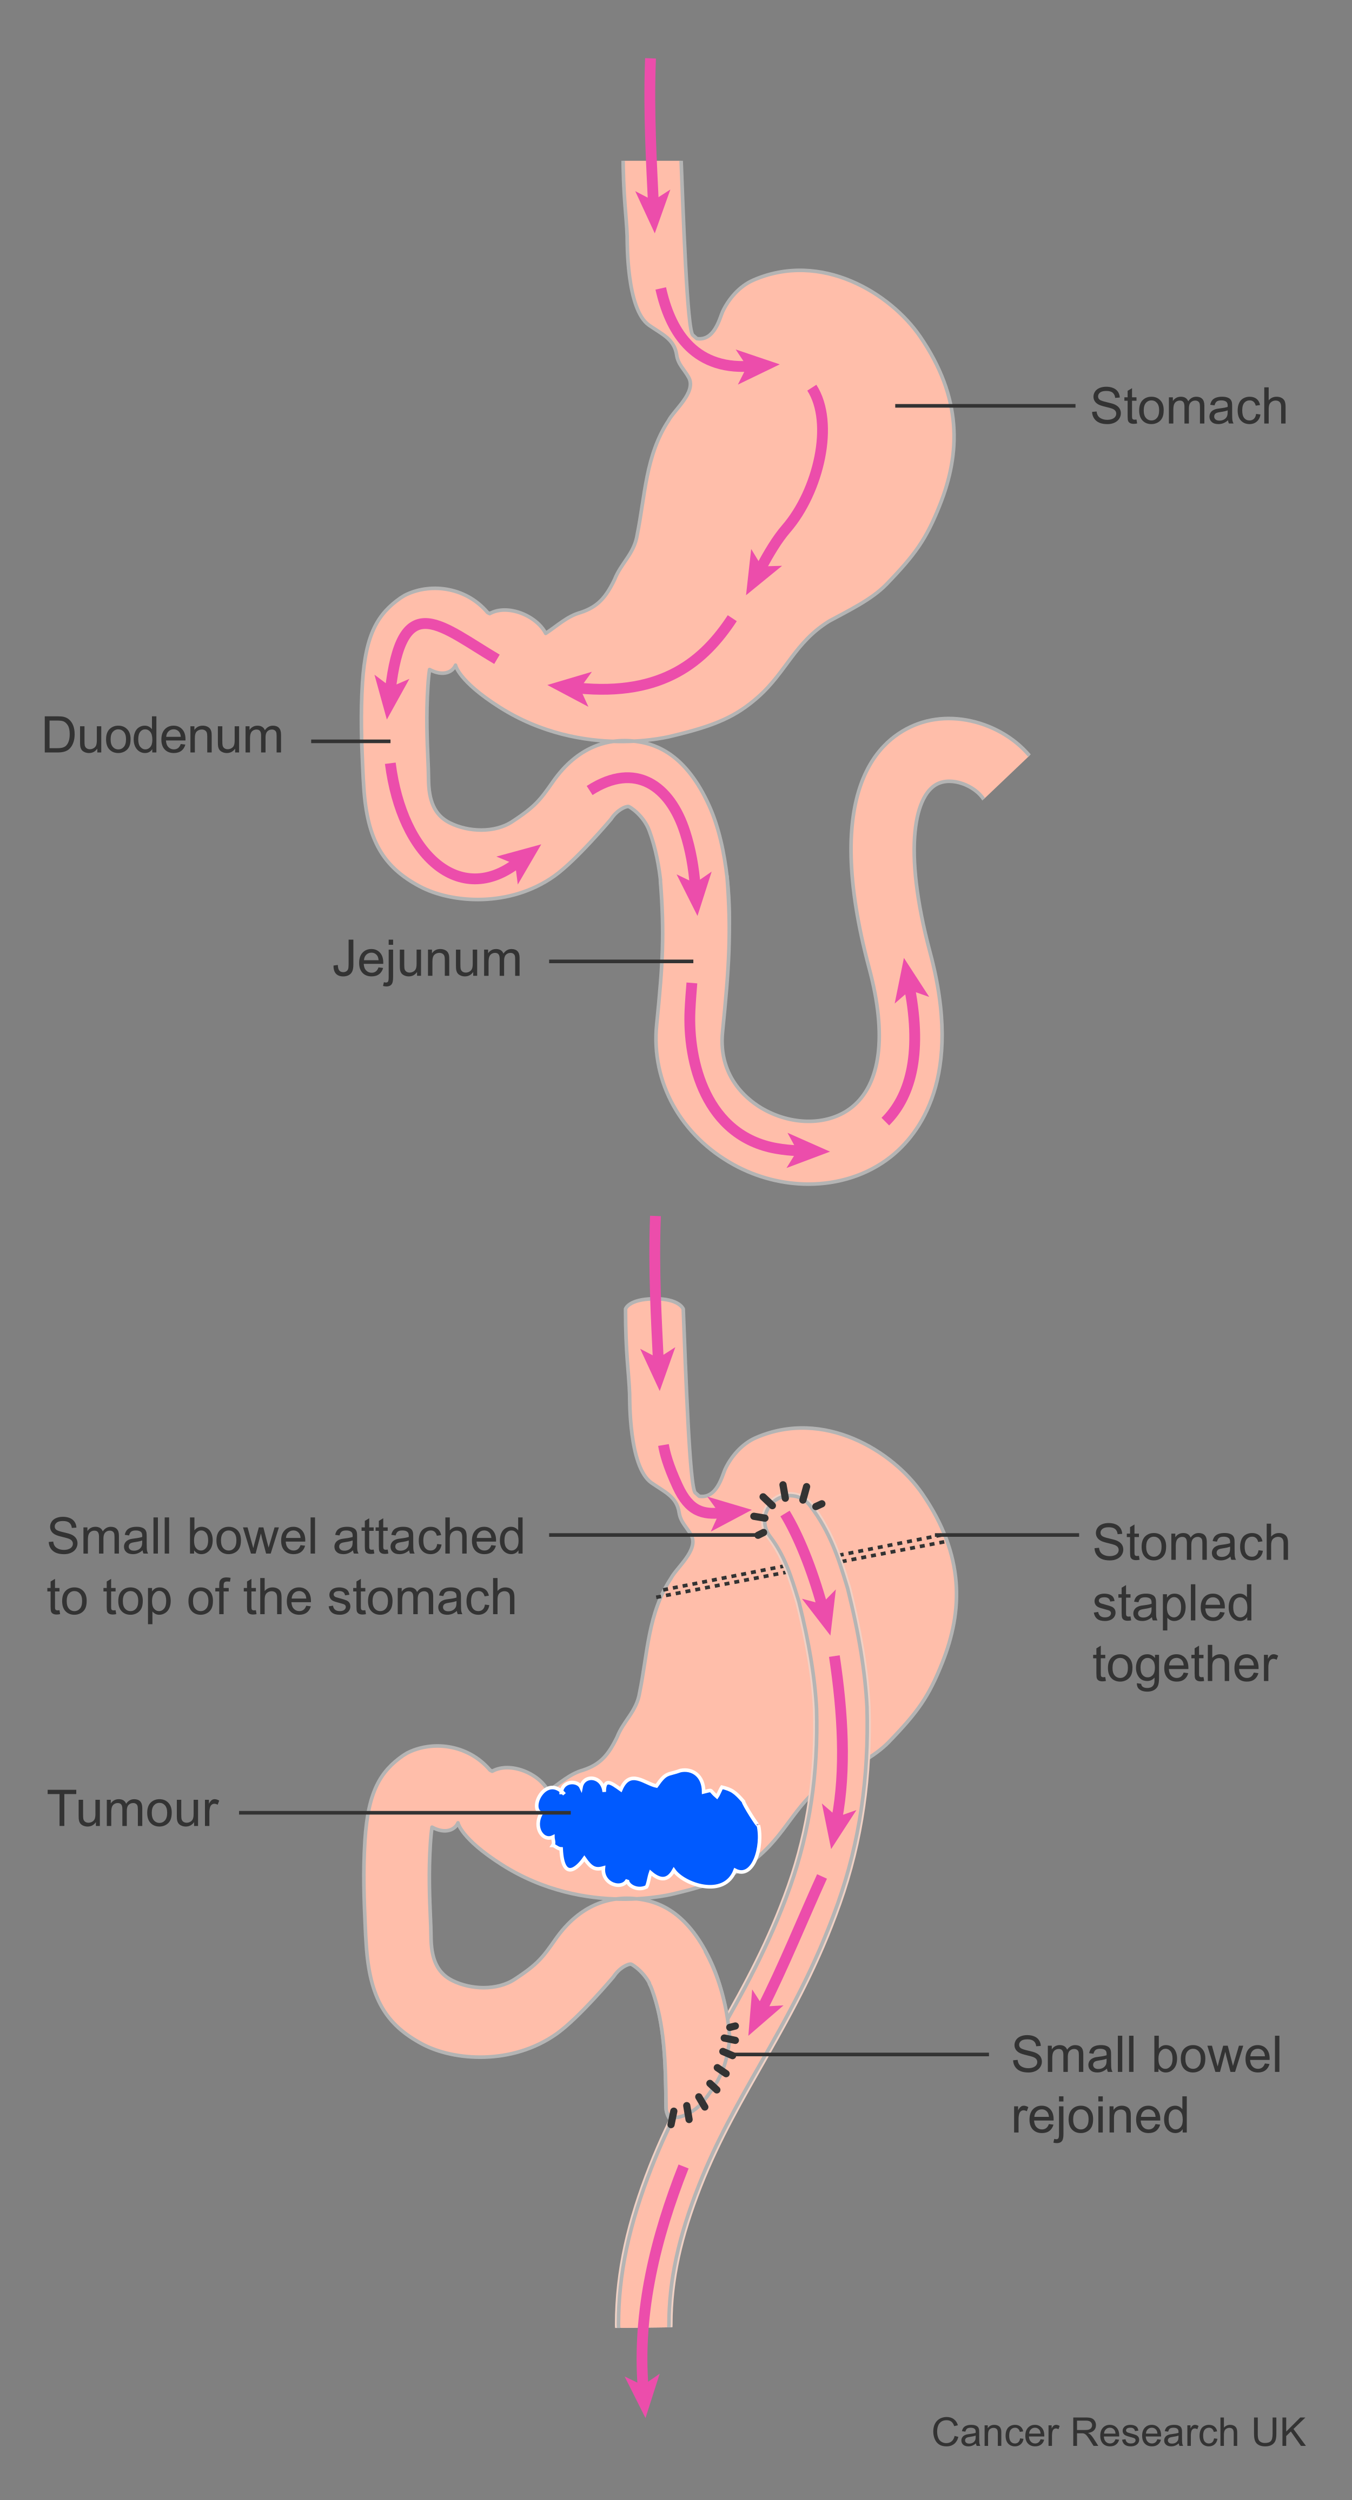 <?xml version="1.0" encoding="UTF-8"?><svg id="Layer_1" xmlns="http://www.w3.org/2000/svg" width="375" height="693" xmlns:xlink="http://www.w3.org/1999/xlink" viewBox="0 0 375 693"><rect x="0" y="0" width="375" height="693" fill="#808080" stroke="none"/><defs><clipPath id="clippath"><polygon points="292.681 202.676 264.62 229.369 300.894 334.089 77.082 334.089 77.082 44.571 300.894 44.571 292.681 202.676" fill="none" stroke-width="0"/></clipPath><clipPath id="clippath-1"><path d="m180.434,433.916l53.387-47.912,69.133,71.87-65.711,132.777s-17.796,50.649-19.849,52.703c-2.054,2.053-64.338,2.053-64.338,2.053l-8.213-49.279,1.369-119.093,34.223-43.119Z" fill="none" stroke-width="0"/></clipPath></defs><path d="m181.359,360.024c-7.098.098-7.857,2.839-7.857,2.839,0,12.492.938,17.73,1.135,23.569.046,1.306-.279,20.166,6.058,24.603,3.583,2.507,7.028,3.844,7.666,8.231.385,2.677,2.121,4.004,3.393,6.334,2.094,4.045-4.099,8.945-5.643,11.899-6.382,9.661-6.478,20.821-8.692,31.66-.8,5.205-4.472,7.826-6.25,12.344-2.4,4.946-4.623,7.607-9.459,9.184-3.763,1.053-6.443,3.682-9.665,5.785-2.515-4.915-10.563-8.237-15.525-5.484l-.594-.301c-6.353-7.463-16.437-8.171-23.075-4.704l-1.068.668c-6.16,4.319-9.684,9.793-10.554,23.45-.567,8.892-.233,16.689.038,22.954.15,3.562.158,3.515.325,6.108.943,14.765,5.504,22.115,15.515,27.445,8.891,4.73,24.977,5.867,37.279-2.842,6.156-4.351,15.774-15.799,15.774-15.799,1.619-2.506,4.059-3.627,4.857-3.499.437.072,4.23,2.521,5.783,6.758,3.505,9.559,3.824,19.755,3.948,32.894.048,5.019,5.231,6.197,10.208,5.534,4.971-.664,7.426-2.932,7.803-7.936.665-8.825.072-25.439-5.389-37.502-6.378-14.086-14.499-16.89-19.484-17.688-8.413-1.346-17.036,1.323-23.879,11.123-3.436,4.925-4.822,6.81-11.304,11.038-4.841,3.152-12.088,2.876-17.205.333-3.533-1.76-5.745-4.934-5.934-11.371-.095-3.168.007-1.664-.152-5.376-.265-6.134-.56-13.09-.054-21.015.126-1.995.279-3.545.469-4.767h0c3.687,1.987,6.358.778,7.209-1.207,0,0,.73,4.359,12.208,11.639,23.28,14.764,47.977,7.948,47.977,7.948,11.925-2.837,17.603-5.392,23.583-10.64,7.994-7.014,10.236-15.186,19.853-21.154,5.335-2.901,11.794-5.97,15.898-10.221,7.947-8.233,10.976-12.398,14.763-21.86,5.835-14.592,6.246-29.808-5.448-46.834-8.231-11.986-27.425-23.785-46.222-15.622-3.952,1.717-6.933,5.326-8.558,8.803-.848,2.003-2.348,8.153-7.126,7.419l-1.115-.971c-1.59-1.436-2.656-33.362-3.341-50.932,0,0-1.053-2.936-8.15-2.839Z" fill="#ffbeaa" stroke="#b4b4b4" stroke-linecap="round" stroke-linejoin="round"/><path d="m181.359,360.024c-7.098.098-7.857,2.839-7.857,2.839,0,12.492.938,17.73,1.135,23.569.046,1.306-.279,20.166,6.058,24.603,3.583,2.507,7.028,3.844,7.666,8.231.385,2.677,2.121,4.004,3.393,6.334,2.094,4.045-4.099,8.945-5.643,11.899-6.382,9.661-6.478,20.821-8.692,31.66-.8,5.205-4.472,7.826-6.25,12.344-2.4,4.946-4.623,7.607-9.459,9.184-3.763,1.053-6.443,3.682-9.665,5.785-2.515-4.915-10.563-8.237-15.525-5.484l-.594-.301c-6.353-7.463-16.437-8.171-23.075-4.704l-1.068.668c-6.16,4.319-9.684,9.793-10.554,23.45-.567,8.892-.233,16.689.038,22.954.15,3.562.158,3.515.325,6.108.943,14.765,5.504,22.115,15.515,27.445,8.891,4.73,24.977,5.867,37.279-2.842,6.156-4.351,15.774-15.799,15.774-15.799,1.619-2.506,4.059-3.627,4.857-3.499.437.072,4.23,2.521,5.783,6.758,3.505,9.559,3.824,19.755,3.948,32.894.048,5.019,5.231,6.197,10.208,5.534,4.971-.664,7.426-2.932,7.803-7.936.665-8.825.072-25.439-5.389-37.502-6.378-14.086-14.499-16.89-19.484-17.688-8.413-1.346-17.036,1.323-23.879,11.123-3.436,4.925-4.822,6.81-11.304,11.038-4.841,3.152-12.088,2.876-17.205.333-3.533-1.76-5.745-4.934-5.934-11.371-.095-3.168.007-1.664-.152-5.376-.265-6.134-.56-13.09-.054-21.015.126-1.995.279-3.545.469-4.767h0c3.687,1.987,6.358.778,7.209-1.207,0,0,.73,4.359,12.208,11.639,23.28,14.764,47.977,7.948,47.977,7.948,11.925-2.837,17.603-5.392,23.583-10.64,7.994-7.014,10.236-15.186,19.853-21.154,5.335-2.901,11.794-5.97,15.898-10.221,7.947-8.233,10.976-12.398,14.763-21.86,5.835-14.592,6.246-29.808-5.448-46.834-8.231-11.986-27.425-23.785-46.222-15.622-3.952,1.717-6.933,5.326-8.558,8.803-.848,2.003-2.348,8.153-7.126,7.419l-1.115-.971c-1.59-1.436-2.656-33.362-3.341-50.932,0,0-1.053-2.936-8.15-2.839Z" fill="none" stroke-width="0"/><g clip-path="url(#clippath)"><path d="m180.674,39.125c-7.098.097-7.857,2.839-7.857,2.839,0,12.493.938,17.73,1.136,23.568.045,1.306-.279,20.168,6.057,24.605,3.584,2.506,7.029,3.843,7.666,8.232.385,2.677,2.121,4.004,3.393,6.334,2.094,4.045-4.099,8.945-5.642,11.899-6.383,9.661-6.479,20.822-8.694,31.659-.799,5.206-4.47,7.828-6.249,12.345-2.401,4.945-4.624,7.607-9.46,9.184-3.763,1.053-6.444,3.683-9.665,5.783-2.515-4.912-10.563-8.236-15.525-5.483l-.593-.3c-6.354-7.463-16.438-8.172-23.076-4.705l-1.067.668c-6.16,4.318-9.684,9.793-10.554,23.451-.568,8.891-.232,16.689.038,22.952.151,3.564.158,3.517.324,6.109.944,14.764,5.505,22.114,15.516,27.444,8.892,4.73,24.976,5.868,37.279-2.841,6.156-4.353,15.773-15.8,15.773-15.8,1.619-2.507,4.059-3.626,4.858-3.498.436.072,4.229,2.52,5.783,6.757,3.505,9.559,3.823,19.756,3.948,32.894.048,5.019,5.231,6.197,10.208,5.533,4.971-.663,7.425-2.932,7.802-7.935.666-8.824.073-25.438-5.388-37.501-6.377-14.086-14.5-16.89-19.483-17.689-8.413-1.345-17.037,1.324-23.879,11.123-3.436,4.925-4.822,6.81-11.305,11.038-4.84,3.152-12.088,2.877-17.204.333-3.533-1.76-5.745-4.934-5.934-11.371-.095-3.168.007-1.664-.152-5.376-.265-6.133-.559-13.09-.054-21.015.125-1.994.279-3.544.469-4.767h0c3.688,1.988,6.358.779,7.209-1.206,0,0,.73,4.358,12.208,11.639,23.28,14.763,47.978,7.948,47.978,7.948,11.924-2.839,17.603-5.393,23.582-10.64,7.995-7.014,10.237-15.185,19.854-21.156,5.335-2.9,11.794-5.969,15.899-10.219,7.946-8.233,10.976-12.398,14.762-21.862,5.836-14.591,6.246-29.806-5.448-46.833-8.232-11.987-27.425-23.787-46.221-15.623-3.952,1.717-6.935,5.327-8.56,8.804-.847,2.002-2.347,8.152-7.125,7.417l-1.115-.971c-1.591-1.436-2.657-33.361-3.341-50.931,0,0-1.053-2.937-8.151-2.839Z" fill="#ffbeaa" stroke="#b4b4b4" stroke-linecap="round" stroke-linejoin="round"/><path d="m180.674,39.125c-7.098.097-7.857,2.839-7.857,2.839,0,12.493.938,17.73,1.136,23.568.045,1.306-.279,20.168,6.057,24.605,3.584,2.506,7.029,3.843,7.666,8.232.385,2.677,2.121,4.004,3.393,6.334,2.094,4.045-4.099,8.945-5.642,11.899-6.383,9.661-6.479,20.822-8.694,31.659-.799,5.206-4.47,7.828-6.249,12.345-2.401,4.945-4.624,7.607-9.46,9.184-3.763,1.053-6.444,3.683-9.665,5.783-2.515-4.912-10.563-8.236-15.525-5.483l-.593-.3c-6.354-7.463-16.438-8.172-23.076-4.705l-1.067.668c-6.16,4.318-9.684,9.793-10.554,23.451-.568,8.891-.232,16.689.038,22.952.151,3.564.158,3.517.324,6.109.944,14.764,5.505,22.114,15.516,27.444,8.892,4.73,24.976,5.868,37.279-2.841,6.156-4.353,15.773-15.8,15.773-15.8,1.619-2.507,4.059-3.626,4.858-3.498.436.072,4.229,2.52,5.783,6.757,3.505,9.559,3.823,19.756,3.948,32.894.048,5.019,5.231,6.197,10.208,5.533,4.971-.663,7.425-2.932,7.802-7.935.666-8.824.073-25.438-5.388-37.501-6.377-14.086-14.5-16.89-19.483-17.689-8.413-1.345-17.037,1.324-23.879,11.123-3.436,4.925-4.822,6.81-11.305,11.038-4.84,3.152-12.088,2.877-17.204.333-3.533-1.76-5.745-4.934-5.934-11.371-.095-3.168.007-1.664-.152-5.376-.265-6.133-.559-13.09-.054-21.015.125-1.994.279-3.544.469-4.767h0c3.688,1.988,6.358.779,7.209-1.206,0,0,.73,4.358,12.208,11.639,23.28,14.763,47.978,7.948,47.978,7.948,11.924-2.839,17.603-5.393,23.582-10.64,7.995-7.014,10.237-15.185,19.854-21.156,5.335-2.9,11.794-5.969,15.899-10.219,7.946-8.233,10.976-12.398,14.762-21.862,5.836-14.591,6.246-29.806-5.448-46.833-8.232-11.987-27.425-23.787-46.221-15.623-3.952,1.717-6.935,5.327-8.56,8.804-.847,2.002-2.347,8.152-7.125,7.417l-1.115-.971c-1.591-1.436-2.657-33.361-3.341-50.931,0,0-1.053-2.937-8.151-2.839Z" fill="none" stroke-width="0"/><path d="m201.65,242.888c1.201,15.426.603,24.985-1.242,43.146-1.317,12.979,7.603,19.376,11.501,21.523,8.276,4.561,18.024,4.348,24.256-.532,8.143-6.38,9.905-20.028,4.968-38.435-13.37-49.836,2.656-63.947,13.398-67.924,12.528-4.636,28.595,1.898,34.385,13.982,2.083,4.346.247,9.558-4.099,11.64-4.345,2.086-9.557.248-11.641-4.099-1.761-3.673-8.036-6.841-12.587-5.155-6.891,2.551-10.366,18.083-2.6,47.034,9.265,34.53-2.953,50.342-11.061,56.694-6.329,4.959-14.367,7.474-22.684,7.474h0c-7.007,0-14.211-1.784-20.76-5.394-14.444-7.961-22.985-22.696-21.341-38.889,1.731-17.036,2.166-25.286,1.027-39.869" fill="#ffbeaa" stroke="#b4b4b4" stroke-linecap="round" stroke-linejoin="round"/></g><g clip-path="url(#clippath-1)"><path d="m156.557,497.378c-5.057-5.93-10.114,3.95-6.437,5.27-2.298,3.95.46,7.902,3.218,6.585,0,.66.46,1.646,0,2.307.46,0,1.38.986,2.299.986.459,9.222,4.598,5.27,6.436,2.635,1.839,2.635,2.989,3.294,5.287,2.635-.459,4.609,5.288,6.258,6.667,3.292-.23,1.317,2.528,3.295,5.287,1.978.46-.66.689-2.635,1.149-3.952,2.299,1.975,4.598,2.635,6.436-.658,2.758,3.95,14.022,7.905,17.011,0,5.058,2.633,7.816-6.587,6.438-12.514,0,.657-4.138-5.93-4.138-6.587-2.3-2.636-3.219-3.293-5.977-3.953-.46.66-.92,1.977-1.379,2.635-2.299-1.975-.919-1.975-3.679-1.317,0-4.609-3.218-6.587-6.436-5.927-3.678,1.317-3.907.329-6.666,4.281-3.218-.658-7.356-4.941-9.884.988-2.759-1.977-4.598-3.295-4.598.657-.459-4.609-5.746-4.941-6.436-1.317-.919-1.975-5.517-1.975-5.517,1.977" fill="#005aff" stroke="#fff"/><line x1="183.936" y1="440.724" x2="262.098" y2="425.323" fill="none" stroke="#333" stroke-dasharray="0 0 1.379 1.379"/><line x1="182.008" y1="442.776" x2="261.971" y2="427.377" fill="none" stroke="#333" stroke-dasharray="0 0 1.379 1.379"/><path d="m219.104,421.596c5.134,6.673,7.187,13.859,9.24,20.533,2.566,10.267,4.62,21.047,5.134,31.314.513,17.966-1.705,34.948-7.7,51.846-11.293,31.826-27.67,50.459-38.5,78.026-5.646,14.373-8.727,27.206-8.727,41.066" fill="none" stroke="#f0d1c5" stroke-linecap="round" stroke-linejoin="round" stroke-width="16"/><path d="m178.551,651.381c-3.866,0-7-3.134-7-7,0-13.955,2.841-27.41,9.211-43.626,5.141-13.087,11.563-24.363,17.773-35.269,7.241-12.717,14.729-25.866,20.646-42.539,5.415-15.263,7.804-31.366,7.302-49.229-.434-8.544-2.032-18.265-4.885-29.713l-.233-.76c-1.896-6.183-3.687-12.023-7.809-17.381-2.357-3.064-1.784-7.459,1.279-9.816,3.064-2.357,7.458-1.785,9.816,1.279,5.668,7.367,8.021,15.042,10.098,21.814l.285.929c.037.119.07.239.101.361,3.112,12.451,4.857,23.135,5.334,32.661.003.05.005.1.006.15.561,19.652-2.089,37.442-8.101,54.386-6.33,17.842-14.131,31.539-21.674,44.785-6.239,10.958-12.134,21.309-16.907,33.46-5.7,14.509-8.242,26.385-8.242,38.507,0,3.866-3.134,7-7,7Z" fill="#ffbeaa" stroke="#b4b4b4" stroke-linecap="round" stroke-linejoin="round"/><path d="m180.129,549.906c.25.469.477.966.67,1.491,3.505,9.56,3.824,19.758,3.948,32.896.048,5.017,7.319,2.109,10.401-1.854,3.594-4.62,5.647-8.041,6.674-13.518.865-4.613.513-4.449.394-5.805-.564-6.419-2.281-13.061-4.847-18.727-.557-1.231-1.128-2.376-1.708-3.44" fill="#ffbeaa" stroke="#b4b4b4" stroke-linecap="round" stroke-linejoin="round"/><line x1="210.25" y1="425.574" x2="211.79" y2="424.804" fill="none" stroke="#333" stroke-linecap="round" stroke-linejoin="round" stroke-width="2"/><line x1="209.094" y1="420.313" x2="212.174" y2="420.825" fill="none" stroke="#333" stroke-linecap="round" stroke-linejoin="round" stroke-width="2"/><line x1="211.661" y1="414.922" x2="214.228" y2="417.36" fill="none" stroke="#333" stroke-linecap="round" stroke-linejoin="round" stroke-width="2"/><line x1="217.179" y1="411.586" x2="217.821" y2="415.308" fill="none" stroke="#333" stroke-linecap="round" stroke-linejoin="round" stroke-width="2"/><line x1="223.724" y1="412.099" x2="222.698" y2="415.82" fill="none" stroke="#333" stroke-linecap="round" stroke-linejoin="round" stroke-width="2"/><line x1="227.96" y1="416.848" x2="226.291" y2="417.617" fill="none" stroke="#333" stroke-linecap="round" stroke-linejoin="round" stroke-width="2"/><line x1="186.893" y1="585.22" x2="186.123" y2="588.941" fill="none" stroke="#333" stroke-linecap="round" stroke-linejoin="round" stroke-width="2"/><line x1="190.486" y1="583.68" x2="191.128" y2="587.529" fill="none" stroke="#333" stroke-linecap="round" stroke-linejoin="round" stroke-width="2"/><line x1="193.823" y1="581.241" x2="195.492" y2="584.065" fill="none" stroke="#333" stroke-linecap="round" stroke-linejoin="round" stroke-width="2"/><line x1="196.903" y1="577.52" x2="198.828" y2="579.316" fill="none" stroke="#333" stroke-linecap="round" stroke-linejoin="round" stroke-width="2"/><line x1="198.957" y1="573.156" x2="201.394" y2="574.824" fill="none" stroke="#333" stroke-linecap="round" stroke-linejoin="round" stroke-width="2"/><line x1="200.497" y1="568.665" x2="203.191" y2="569.819" fill="none" stroke="#333" stroke-linecap="round" stroke-linejoin="round" stroke-width="2"/><line x1="200.881" y1="564.943" x2="203.962" y2="565.585" fill="none" stroke="#333" stroke-linecap="round" stroke-linejoin="round" stroke-width="2"/><line x1="202.421" y1="561.991" x2="203.962" y2="561.606" fill="none" stroke="#333" stroke-linecap="round" stroke-linejoin="round" stroke-width="2"/></g><path d="m245.56,310.913c6.637-6.599,10.362-18.029,6.739-37.055" fill="none" stroke="#ec4dab" stroke-width="3"/><polygon points="250.714 265.535 257.739 276.352 252.418 274.481 248.157 278.176 250.714 265.535" fill="#ec4dab" stroke-width="0"/><path d="m191.907,272.47c-.215,2.601-.407,5.123-.523,7.549-.684,14.373,4.449,34.906,23.956,38.328,1.954.343,4.127.579,6.415.645" fill="none" stroke="#ec4dab" stroke-width="3"/><polygon points="230.224 319.233 218.15 323.768 221.121 318.973 218.428 314.017 230.224 319.233" fill="#ec4dab" stroke-width="0"/><path d="m163.544,219.132c12.72-8.197,22.331-1.325,26.47,11.608,1.561,4.879,2.4,9.814,2.783,14.71" fill="none" stroke="#ec4dab" stroke-width="3"/><polygon points="193.458 253.897 187.665 242.373 192.748 244.818 197.39 241.613 193.458 253.897" fill="#ec4dab" stroke-width="0"/><path d="m108.257,211.571c3.281,25.797,19.358,39.741,35.144,27.632" fill="none" stroke="#ec4dab" stroke-width="3"/><polygon points="150.124 234.046 143.619 245.183 142.898 239.589 137.682 237.443 150.124 234.046" fill="#ec4dab" stroke-width="0"/><path d="m137.84,182.756c-15.262-9.007-25.668-19.408-29.274,6.231-.097.691-.186,1.377-.267,2.06" fill="none" stroke="#ec4dab" stroke-width="3"/><polygon points="107.301 199.461 103.864 187.03 108.374 190.418 113.551 188.179 107.301 199.461" fill="#ec4dab" stroke-width="0"/><path d="m203.108,171.367c-7.731,11.741-19.075,21.737-42.869,19.357" fill="none" stroke="#ec4dab" stroke-width="3"/><polygon points="151.808 189.881 164.174 186.216 160.869 190.788 163.203 195.923 151.808 189.881" fill="#ec4dab" stroke-width="0"/><path d="m225.172,107.469c6.335,9.795,1.877,28.693-7.096,39.083-2.617,3.029-4.845,6.862-7.099,11.002" fill="none" stroke="#ec4dab" stroke-width="3"/><polygon points="206.926 164.996 208.352 152.177 211.281 156.998 216.92 156.842 206.926 164.996" fill="#ec4dab" stroke-width="0"/><path d="m183.271,79.951c2.502,11.249,8.702,22.562,24.55,21.577" fill="none" stroke="#ec4dab" stroke-width="3"/><polygon points="216.278 101.003 204.663 106.611 207.189 101.568 204.058 96.875 216.278 101.003" fill="#ec4dab" stroke-width="0"/><path d="m180.432,16.167c-.578,15.011.284,29.052.791,40.059" fill="none" stroke="#ec4dab" stroke-width="3"/><polygon points="181.613 64.689 176.191 52.987 181.194 55.592 185.936 52.537 181.613 64.689" fill="#ec4dab" stroke-width="0"/><path d="m184.026,400.549c.343,2.054,1.213,5.589,3.936,11.464,3.252,7.015,7.016,7.87,12.148,7.357" fill="none" stroke="#ec4dab" stroke-width="3"/><polygon points="208.542 418.528 197.146 424.568 199.481 419.433 196.177 414.861 208.542 418.528" fill="#ec4dab" stroke-width="0"/><path d="m181.802,337.066c-.578,15.011.284,29.052.792,40.058" fill="none" stroke="#ec4dab" stroke-width="3"/><polygon points="182.985 385.588 177.562 373.886 182.565 376.491 187.306 373.436 182.985 385.588" fill="#ec4dab" stroke-width="0"/><path d="m189.6,600.547c-7.699,19.517-12.876,40.137-11.22,61.287" fill="none" stroke="#ec4dab" stroke-width="3"/><polygon points="179.041 670.281 173.247 658.759 178.331 661.203 182.972 657.997 179.041 670.281" fill="#ec4dab" stroke-width="0"/><path d="m228.004,520.155c-5.281,11.607-10.776,25.167-16.598,36.616" fill="none" stroke="#ec4dab" stroke-width="3"/><polygon points="207.566 564.324 208.629 551.471 211.693 556.207 217.325 555.892 207.566 564.324" fill="#ec4dab" stroke-width="0"/><path d="m231.425,459.068c2.395,15.913,3.252,31.656.685,45.174" fill="none" stroke="#ec4dab" stroke-width="3"/><polygon points="230.529 512.567 227.965 499.926 232.228 503.62 237.549 501.746 230.529 512.567" fill="#ec4dab" stroke-width="0"/><path d="m217.736,419.542c3.676,6.026,7.449,15.276,10.329,25.675" fill="none" stroke="#ec4dab" stroke-width="3"/><polygon points="230.327 453.383 222.439 443.178 227.896 444.606 231.84 440.574 230.327 453.383" fill="#ec4dab" stroke-width="0"/><path d="m302.907,114.176l1.251-.109c.06.501.197.913.413,1.234.217.321.553.581,1.009.779s.969.297,1.538.297c.506,0,.952-.075,1.34-.226s.676-.356.865-.619c.188-.262.283-.548.283-.858,0-.314-.091-.589-.273-.824s-.483-.432-.902-.591c-.269-.105-.863-.268-1.784-.489s-1.565-.43-1.935-.625c-.479-.25-.835-.562-1.07-.933-.234-.372-.352-.787-.352-1.248,0-.506.144-.979.431-1.418s.706-.773,1.258-1.001,1.164-.342,1.839-.342c.743,0,1.398.12,1.965.359.568.239,1.004.591,1.31,1.056s.47.991.492,1.579l-1.271.096c-.068-.633-.3-1.112-.694-1.436-.394-.324-.976-.485-1.746-.485-.802,0-1.387.147-1.754.441-.366.294-.55.648-.55,1.063,0,.36.13.656.39.889.255.232.922.471,2,.714,1.077.244,1.816.457,2.218.639.583.269,1.014.609,1.292,1.022s.417.888.417,1.425c0,.533-.152,1.036-.458,1.507s-.744.838-1.316,1.101c-.571.262-1.215.393-1.931.393-.907,0-1.667-.132-2.28-.396-.612-.264-1.094-.662-1.441-1.193-.35-.531-.532-1.131-.551-1.801Z" fill="#333" stroke-width="0"/><path d="m315.225,116.295l.178,1.087c-.347.073-.656.109-.93.109-.446,0-.793-.071-1.039-.212s-.419-.327-.52-.557-.15-.714-.15-1.453v-4.177h-.902v-.957h.902v-1.798l1.224-.738v2.536h1.237v.957h-1.237v4.245c0,.351.021.577.065.677.043.1.113.18.211.239.099.059.238.089.421.089.137,0,.316-.016.54-.048Z" fill="#333" stroke-width="0"/><path d="m315.97,113.766c0-1.344.374-2.34,1.121-2.987.624-.538,1.386-.807,2.283-.807.998,0,1.813.327,2.447.981s.95,1.558.95,2.71c0,.934-.14,1.669-.421,2.205-.279.536-.688.951-1.223,1.248-.536.296-1.12.444-1.754.444-1.017,0-1.838-.326-2.465-.978-.626-.652-.939-1.59-.939-2.816Zm1.265,0c0,.93.203,1.626.608,2.088s.916.694,1.531.694c.61,0,1.119-.232,1.524-.697s.608-1.173.608-2.126c0-.898-.204-1.578-.611-2.041-.408-.462-.915-.694-1.521-.694-.615,0-1.126.23-1.531.69s-.608,1.155-.608,2.085Z" fill="#333" stroke-width="0"/><path d="m324.214,117.396v-7.26h1.101v1.019c.228-.355.531-.642.909-.858s.809-.325,1.292-.325c.538,0,.979.112,1.322.335.345.223.587.536.729.937.574-.848,1.321-1.271,2.242-1.271.72,0,1.273.199,1.661.598s.581,1.013.581,1.842v4.983h-1.224v-4.573c0-.492-.04-.847-.12-1.063-.079-.216-.224-.391-.434-.523s-.456-.198-.738-.198c-.511,0-.935.17-1.271.509s-.506.883-.506,1.63v4.218h-1.23v-4.717c0-.547-.101-.957-.301-1.23s-.528-.41-.984-.41c-.347,0-.666.091-.961.273-.293.182-.507.449-.639.8s-.198.857-.198,1.518v3.767h-1.23Z" fill="#333" stroke-width="0"/><path d="m340.614,116.5c-.456.387-.895.661-1.316.82-.421.16-.873.239-1.356.239-.798,0-1.41-.195-1.839-.584s-.643-.888-.643-1.494c0-.355.081-.68.242-.974.162-.294.374-.53.637-.708.262-.178.557-.312.885-.403.241-.064.606-.125,1.094-.185.993-.119,1.725-.26,2.194-.424.005-.168.007-.276.007-.321,0-.501-.116-.854-.349-1.06-.314-.278-.781-.417-1.401-.417-.579,0-1.006.102-1.281.304-.276.203-.48.562-.612,1.077l-1.203-.164c.109-.515.289-.931.54-1.248s.613-.561,1.087-.731,1.023-.256,1.647-.256c.62,0,1.123.073,1.511.219s.672.329.854.55.31.5.383.837c.041.209.062.588.062,1.135v1.641c0,1.144.026,1.867.079,2.17.052.303.155.594.311.872h-1.285c-.128-.255-.21-.554-.246-.896Zm-.103-2.748c-.446.182-1.116.337-2.01.465-.506.073-.863.155-1.073.246s-.371.225-.485.4-.171.37-.171.584c0,.328.124.602.373.82.248.219.611.328,1.09.328.474,0,.896-.104,1.265-.311s.641-.491.813-.851c.132-.278.198-.688.198-1.23v-.451Z" fill="#333" stroke-width="0"/><path d="m348.4,114.737l1.21.157c-.132.834-.471,1.487-1.015,1.958-.545.472-1.214.708-2.007.708-.993,0-1.792-.325-2.396-.974-.604-.649-.906-1.58-.906-2.792,0-.784.13-1.47.39-2.058s.655-1.029,1.187-1.323c.53-.294,1.108-.441,1.732-.441.788,0,1.434.199,1.935.598s.822.965.964,1.699l-1.196.185c-.114-.488-.315-.854-.604-1.101-.29-.246-.64-.369-1.05-.369-.62,0-1.123.222-1.511.667s-.581,1.147-.581,2.109c0,.975.187,1.684.561,2.126s.861.663,1.463.663c.483,0,.887-.148,1.21-.444s.528-.752.615-1.367Z" fill="#333" stroke-width="0"/><path d="m350.663,117.396v-10.021h1.23v3.596c.574-.666,1.299-.998,2.174-.998.538,0,1.005.106,1.401.318s.68.505.852.878c.17.374.256.916.256,1.627v4.601h-1.23v-4.601c0-.615-.133-1.063-.4-1.343-.266-.28-.644-.42-1.131-.42-.364,0-.707.095-1.029.284-.32.189-.55.445-.687.769s-.205.77-.205,1.34v3.972h-1.23Z" fill="#333" stroke-width="0"/><path d="m12.418,208.579v-10.021h3.452c.779,0,1.374.048,1.784.144.574.132,1.064.371,1.47.718.529.446.924,1.018,1.186,1.713.262.694.393,1.488.393,2.382,0,.761-.089,1.436-.267,2.023s-.406,1.074-.684,1.46c-.278.385-.582.688-.913.908-.331.222-.729.389-1.196.503s-1.004.171-1.61.171h-3.616Zm1.326-1.183h2.14c.661,0,1.179-.062,1.555-.185s.676-.296.899-.52c.314-.314.56-.737.735-1.268.175-.531.263-1.175.263-1.932,0-1.048-.172-1.854-.516-2.416-.344-.563-.762-.94-1.254-1.132-.355-.137-.927-.205-1.716-.205h-2.105v7.656Z" fill="#333" stroke-width="0"/><path d="m26.988,208.579v-1.066c-.565.82-1.333,1.23-2.304,1.23-.428,0-.828-.082-1.2-.246s-.647-.37-.827-.619c-.18-.248-.307-.552-.379-.912-.05-.241-.075-.624-.075-1.148v-4.498h1.23v4.026c0,.643.025,1.075.075,1.299.078.323.242.577.492.763.25.184.561.276.93.276s.715-.095,1.039-.284c.324-.188.553-.446.687-.771.134-.326.202-.799.202-1.419v-3.89h1.23v7.26h-1.101Z" fill="#333" stroke-width="0"/><path d="m29.419,204.949c0-1.345.374-2.34,1.121-2.987.625-.538,1.385-.807,2.283-.807.998,0,1.814.327,2.447.98.633.654.95,1.558.95,2.711,0,.935-.14,1.669-.42,2.205-.28.535-.688.951-1.224,1.247s-1.12.444-1.753.444c-1.016,0-1.838-.326-2.464-.978s-.94-1.591-.94-2.816Zm1.265,0c0,.93.203,1.626.608,2.089.406.462.916.693,1.531.693.611,0,1.119-.232,1.524-.697s.608-1.174.608-2.126c0-.897-.204-1.578-.612-2.04-.408-.463-.915-.694-1.521-.694-.615,0-1.125.23-1.531.69s-.608,1.155-.608,2.085Z" fill="#333" stroke-width="0"/><path d="m42.233,208.579v-.916c-.46.72-1.137,1.08-2.03,1.08-.579,0-1.111-.159-1.596-.479s-.861-.765-1.128-1.336c-.267-.572-.4-1.229-.4-1.973,0-.725.121-1.382.362-1.973.242-.59.604-1.042,1.087-1.356s1.023-.472,1.62-.472c.438,0,.827.092,1.169.277.342.184.62.425.834.721v-3.596h1.224v10.021h-1.142Zm-3.89-3.623c0,.93.196,1.625.588,2.085s.854.69,1.388.69c.538,0,.995-.22,1.371-.66.376-.439.564-1.11.564-2.013,0-.993-.191-1.723-.574-2.188s-.854-.697-1.415-.697c-.547,0-1.004.224-1.371.67s-.55,1.15-.55,2.112Z" fill="#333" stroke-width="0"/><path d="m50.139,206.241l1.271.157c-.201.743-.572,1.319-1.114,1.729s-1.235.615-2.078.615c-1.062,0-1.904-.327-2.526-.98-.622-.654-.933-1.571-.933-2.752,0-1.222.314-2.169.943-2.844s1.445-1.012,2.447-1.012c.971,0,1.764.33,2.379.991s.923,1.591.923,2.789c0,.073-.002.183-.007.328h-5.414c.045.798.271,1.408.677,1.832s.912.636,1.518.636c.451,0,.836-.118,1.155-.355s.572-.615.759-1.135Zm-4.04-1.989h4.054c-.055-.61-.209-1.068-.465-1.374-.392-.474-.9-.711-1.524-.711-.565,0-1.04.189-1.425.567s-.598.884-.639,1.518Z" fill="#333" stroke-width="0"/><path d="m52.815,208.579v-7.26h1.107v1.032c.533-.798,1.303-1.196,2.311-1.196.438,0,.84.078,1.207.236.367.156.642.363.824.618s.31.559.383.909c.045.228.068.627.068,1.196v4.464h-1.23v-4.416c0-.501-.048-.876-.144-1.125-.096-.248-.266-.446-.509-.594-.244-.148-.53-.223-.858-.223-.524,0-.977.166-1.357.499s-.571.964-.571,1.894v3.965h-1.23Z" fill="#333" stroke-width="0"/><path d="m65.219,208.579v-1.066c-.565.82-1.333,1.23-2.304,1.23-.428,0-.828-.082-1.2-.246s-.647-.37-.827-.619c-.18-.248-.307-.552-.379-.912-.05-.241-.075-.624-.075-1.148v-4.498h1.23v4.026c0,.643.025,1.075.075,1.299.078.323.242.577.492.763.25.184.561.276.93.276s.715-.095,1.039-.284c.324-.188.553-.446.687-.771.134-.326.202-.799.202-1.419v-3.89h1.23v7.26h-1.101Z" fill="#333" stroke-width="0"/><path d="m68.108,208.579v-7.26h1.101v1.019c.228-.355.531-.642.909-.858.378-.216.809-.324,1.292-.324.538,0,.979.111,1.323.335s.587.535.728.937c.574-.848,1.322-1.271,2.242-1.271.72,0,1.274.199,1.661.598.387.399.581,1.014.581,1.843v4.983h-1.224v-4.573c0-.492-.04-.847-.12-1.063-.08-.216-.225-.391-.434-.522s-.456-.198-.738-.198c-.51,0-.934.17-1.271.51-.337.339-.506.883-.506,1.63v4.218h-1.23v-4.717c0-.547-.1-.957-.301-1.23s-.529-.41-.984-.41c-.346,0-.667.091-.96.273s-.507.449-.639.8-.198.856-.198,1.518v3.767h-1.23Z" fill="#333" stroke-width="0"/><path d="m92.505,267.65l1.196-.164c.032.766.175,1.29.431,1.572s.608.424,1.06.424c.333,0,.62-.076.861-.229.242-.153.408-.36.499-.623.091-.262.137-.68.137-1.254v-6.904h1.326v6.829c0,.839-.102,1.488-.304,1.948s-.524.812-.964,1.053-.956.362-1.548.362c-.879,0-1.553-.253-2.02-.759s-.691-1.258-.673-2.256Z" fill="#333" stroke-width="0"/><path d="m104.994,268.156l1.271.157c-.201.743-.572,1.319-1.114,1.729s-1.235.615-2.078.615c-1.062,0-1.904-.327-2.526-.98-.622-.654-.933-1.571-.933-2.752,0-1.222.314-2.169.943-2.844s1.445-1.012,2.447-1.012c.971,0,1.764.33,2.379.991s.923,1.591.923,2.789c0,.073-.002.183-.007.328h-5.414c.045.798.271,1.408.677,1.832s.912.636,1.518.636c.451,0,.836-.118,1.155-.355s.572-.615.759-1.135Zm-4.04-1.989h4.054c-.055-.61-.209-1.068-.465-1.374-.392-.474-.9-.711-1.524-.711-.565,0-1.04.189-1.425.567s-.598.884-.639,1.518Z" fill="#333" stroke-width="0"/><path d="m106.245,273.311l.232-1.046c.246.063.44.096.581.096.25,0,.438-.083.561-.249.123-.167.185-.583.185-1.248v-7.629h1.23v7.656c0,.894-.116,1.516-.349,1.866-.296.456-.789.684-1.477.684-.333,0-.654-.043-.964-.13Zm1.559-11.409v-1.429h1.23v1.429h-1.23Z" fill="#333" stroke-width="0"/><path d="m115.678,270.494v-1.066c-.565.82-1.333,1.23-2.304,1.23-.428,0-.828-.082-1.2-.246s-.647-.37-.827-.619c-.18-.248-.307-.552-.379-.912-.05-.241-.075-.624-.075-1.148v-4.498h1.23v4.026c0,.643.025,1.075.075,1.299.078.323.242.577.492.763.25.184.561.276.93.276s.715-.095,1.039-.284c.324-.188.553-.446.687-.771.134-.326.202-.799.202-1.419v-3.89h1.23v7.26h-1.101Z" fill="#333" stroke-width="0"/><path d="m118.707,270.494v-7.26h1.107v1.032c.533-.798,1.303-1.196,2.311-1.196.438,0,.84.078,1.207.236.367.156.642.363.824.618s.31.559.383.909c.045.228.068.627.068,1.196v4.464h-1.23v-4.416c0-.501-.048-.876-.144-1.125-.096-.248-.266-.446-.509-.594-.244-.148-.53-.223-.858-.223-.524,0-.977.166-1.357.499s-.571.964-.571,1.894v3.965h-1.23Z" fill="#333" stroke-width="0"/><path d="m131.251,270.494v-1.066c-.565.82-1.333,1.23-2.304,1.23-.428,0-.828-.082-1.2-.246s-.647-.37-.827-.619c-.18-.248-.307-.552-.379-.912-.05-.241-.075-.624-.075-1.148v-4.498h1.23v4.026c0,.643.025,1.075.075,1.299.078.323.242.577.492.763.25.184.561.276.93.276s.715-.095,1.039-.284c.324-.188.553-.446.687-.771.134-.326.202-.799.202-1.419v-3.89h1.23v7.26h-1.101Z" fill="#333" stroke-width="0"/><path d="m134.279,270.494v-7.26h1.101v1.019c.228-.355.531-.642.909-.858.378-.216.809-.324,1.292-.324.538,0,.979.111,1.323.335s.587.535.728.937c.574-.848,1.322-1.271,2.242-1.271.72,0,1.274.199,1.661.598.387.399.581,1.014.581,1.843v4.983h-1.224v-4.573c0-.492-.04-.847-.12-1.063-.08-.216-.225-.391-.434-.522s-.456-.198-.738-.198c-.51,0-.934.17-1.271.51-.337.339-.506.883-.506,1.63v4.218h-1.23v-4.717c0-.547-.1-.957-.301-1.23s-.529-.41-.984-.41c-.346,0-.667.091-.96.273s-.507.449-.639.8-.198.856-.198,1.518v3.767h-1.23Z" fill="#333" stroke-width="0"/><path d="m13.515,427.431l1.251-.109c.059.501.197.913.414,1.233.216.322.553.582,1.008.779.456.199.968.298,1.538.298.506,0,.953-.075,1.34-.226s.676-.356.865-.619c.189-.262.284-.548.284-.857,0-.314-.091-.589-.273-.824-.182-.234-.483-.432-.902-.591-.269-.104-.864-.268-1.784-.489-.92-.221-1.565-.429-1.935-.625-.479-.251-.835-.562-1.07-.934-.235-.371-.352-.787-.352-1.247,0-.506.144-.979.431-1.419.287-.439.707-.773,1.258-1.001s1.165-.342,1.839-.342c.743,0,1.398.12,1.965.358.567.24,1.004.592,1.309,1.057s.469.991.492,1.579l-1.271.096c-.068-.634-.3-1.112-.694-1.436s-.977-.485-1.747-.485c-.802,0-1.387.146-1.753.441-.367.293-.55.647-.55,1.062,0,.36.13.656.39.889.255.232.922.471,2,.715,1.078.243,1.817.456,2.218.639.583.269,1.014.609,1.292,1.021.278.413.417.888.417,1.426,0,.533-.153,1.035-.458,1.508-.305.471-.744.838-1.316,1.1-.572.263-1.216.394-1.931.394-.907,0-1.667-.132-2.28-.396s-1.094-.662-1.442-1.192c-.349-.531-.532-1.132-.55-1.802Z" fill="#333" stroke-width="0"/><path d="m23.147,430.65v-7.26h1.101v1.019c.228-.355.531-.642.909-.858.378-.216.809-.324,1.292-.324.538,0,.979.111,1.323.335s.587.535.728.937c.574-.848,1.322-1.271,2.242-1.271.72,0,1.274.199,1.661.598.387.399.581,1.014.581,1.843v4.983h-1.224v-4.573c0-.492-.04-.847-.12-1.063-.08-.216-.225-.391-.434-.522s-.456-.198-.738-.198c-.51,0-.934.17-1.271.51-.337.339-.506.883-.506,1.63v4.218h-1.23v-4.717c0-.547-.1-.957-.301-1.23s-.529-.41-.984-.41c-.346,0-.667.091-.96.273s-.507.449-.639.8-.198.856-.198,1.518v3.767h-1.23Z" fill="#333" stroke-width="0"/><path d="m39.546,429.755c-.456.388-.895.661-1.316.82s-.874.239-1.357.239c-.797,0-1.411-.195-1.839-.584-.428-.391-.643-.888-.643-1.494,0-.355.081-.68.243-.975.162-.293.374-.529.636-.707s.557-.312.885-.403c.242-.063.606-.125,1.094-.185.994-.118,1.725-.26,2.194-.424.004-.169.007-.275.007-.321,0-.501-.116-.854-.349-1.06-.314-.278-.782-.417-1.401-.417-.579,0-1.006.102-1.282.304-.276.203-.479.562-.612,1.077l-1.203-.164c.109-.515.29-.931.54-1.247.25-.317.613-.561,1.087-.732.474-.17,1.023-.256,1.647-.256.62,0,1.124.073,1.511.219s.672.329.854.551c.182.221.31.5.383.837.041.21.062.588.062,1.135v1.641c0,1.144.026,1.867.079,2.171.052.303.156.593.311.871h-1.285c-.127-.255-.209-.554-.246-.896Zm-.103-2.748c-.447.183-1.117.337-2.01.465-.506.073-.864.155-1.073.246s-.372.225-.485.399c-.114.176-.171.371-.171.585,0,.328.124.602.373.82s.612.328,1.09.328c.474,0,.896-.104,1.265-.312.369-.207.64-.49.813-.851.132-.278.198-.688.198-1.23v-.451Z" fill="#333" stroke-width="0"/><path d="m42.568,430.65v-10.021h1.23v10.021h-1.23Z" fill="#333" stroke-width="0"/><path d="m45.678,430.65v-10.021h1.23v10.021h-1.23Z" fill="#333" stroke-width="0"/><path d="m53.84,430.65h-1.142v-10.021h1.23v3.575c.52-.651,1.183-.978,1.989-.978.447,0,.869.09,1.268.27.399.181.727.434.984.76.257.325.459.719.605,1.179s.219.952.219,1.477c0,1.244-.308,2.206-.923,2.885s-1.354,1.019-2.215,1.019c-.857,0-1.529-.357-2.017-1.073v.909Zm-.014-3.685c0,.87.119,1.499.355,1.887.387.634.912.95,1.572.95.538,0,1.002-.233,1.395-.701.392-.467.588-1.163.588-2.088,0-.948-.188-1.647-.564-2.099s-.831-.677-1.364-.677c-.538,0-1.002.233-1.395.701-.392.467-.588,1.143-.588,2.026Z" fill="#333" stroke-width="0"/><path d="m60.033,427.021c0-1.345.374-2.34,1.121-2.987.625-.538,1.385-.807,2.283-.807.998,0,1.814.327,2.447.98.633.654.95,1.558.95,2.711,0,.935-.14,1.669-.42,2.205-.28.535-.688.951-1.224,1.247s-1.12.444-1.753.444c-1.016,0-1.838-.326-2.464-.978s-.94-1.591-.94-2.816Zm1.265,0c0,.93.203,1.626.608,2.089.406.462.916.693,1.531.693.611,0,1.119-.232,1.524-.697s.608-1.174.608-2.126c0-.897-.204-1.578-.612-2.04-.408-.463-.915-.694-1.521-.694-.615,0-1.125.23-1.531.69s-.608,1.155-.608,2.085Z" fill="#333" stroke-width="0"/><path d="m69.617,430.65l-2.222-7.26h1.271l1.155,4.19.431,1.559c.018-.077.144-.576.376-1.497l1.155-4.252h1.265l1.087,4.211.362,1.388.417-1.401,1.244-4.197h1.196l-2.27,7.26h-1.278l-1.155-4.348-.28-1.237-1.47,5.585h-1.285Z" fill="#333" stroke-width="0"/><path d="m83.358,428.313l1.271.157c-.201.743-.572,1.319-1.114,1.729s-1.235.615-2.078.615c-1.062,0-1.904-.327-2.526-.98-.622-.654-.933-1.571-.933-2.752,0-1.222.314-2.169.943-2.844s1.445-1.012,2.447-1.012c.971,0,1.764.33,2.379.991s.923,1.591.923,2.789c0,.073-.002.183-.007.328h-5.414c.045.798.271,1.408.677,1.832s.912.636,1.518.636c.451,0,.836-.118,1.155-.355s.572-.615.759-1.135Zm-4.04-1.989h4.054c-.055-.61-.209-1.068-.465-1.374-.392-.474-.9-.711-1.524-.711-.565,0-1.04.189-1.425.567s-.598.884-.639,1.518Z" fill="#333" stroke-width="0"/><path d="m86.147,430.65v-10.021h1.23v10.021h-1.23Z" fill="#333" stroke-width="0"/><path d="m97.911,429.755c-.456.388-.895.661-1.316.82s-.874.239-1.357.239c-.797,0-1.411-.195-1.839-.584-.428-.391-.643-.888-.643-1.494,0-.355.081-.68.243-.975.162-.293.374-.529.636-.707s.557-.312.885-.403c.242-.063.606-.125,1.094-.185.994-.118,1.725-.26,2.194-.424.004-.169.007-.275.007-.321,0-.501-.116-.854-.349-1.06-.314-.278-.782-.417-1.401-.417-.579,0-1.006.102-1.282.304-.276.203-.479.562-.612,1.077l-1.203-.164c.109-.515.29-.931.54-1.247.25-.317.613-.561,1.087-.732.474-.17,1.023-.256,1.647-.256.62,0,1.124.073,1.511.219s.672.329.854.551c.182.221.31.5.383.837.041.21.062.588.062,1.135v1.641c0,1.144.026,1.867.079,2.171.052.303.156.593.311.871h-1.285c-.127-.255-.209-.554-.246-.896Zm-.103-2.748c-.447.183-1.117.337-2.01.465-.506.073-.864.155-1.073.246s-.372.225-.485.399c-.114.176-.171.371-.171.585,0,.328.124.602.373.82s.612.328,1.09.328c.474,0,.896-.104,1.265-.312.369-.207.64-.49.813-.851.132-.278.198-.688.198-1.23v-.451Z" fill="#333" stroke-width="0"/><path d="m103.647,429.55l.178,1.087c-.346.073-.656.109-.93.109-.447,0-.793-.07-1.039-.212s-.419-.327-.52-.558c-.1-.229-.15-.714-.15-1.452v-4.177h-.902v-.957h.902v-1.798l1.224-.738v2.536h1.237v.957h-1.237v4.245c0,.351.021.576.065.677s.114.18.212.239.238.089.42.089c.137,0,.317-.016.54-.048Z" fill="#333" stroke-width="0"/><path d="m107.536,429.55l.178,1.087c-.346.073-.656.109-.93.109-.447,0-.793-.07-1.039-.212s-.419-.327-.52-.558c-.1-.229-.15-.714-.15-1.452v-4.177h-.902v-.957h.902v-1.798l1.224-.738v2.536h1.237v.957h-1.237v4.245c0,.351.021.576.065.677s.114.18.212.239.238.089.42.089c.137,0,.317-.016.54-.048Z" fill="#333" stroke-width="0"/><path d="m113.477,429.755c-.456.388-.895.661-1.316.82s-.874.239-1.357.239c-.797,0-1.411-.195-1.839-.584-.428-.391-.643-.888-.643-1.494,0-.355.081-.68.243-.975.162-.293.374-.529.636-.707s.557-.312.885-.403c.242-.063.606-.125,1.094-.185.994-.118,1.725-.26,2.194-.424.004-.169.007-.275.007-.321,0-.501-.116-.854-.349-1.06-.314-.278-.782-.417-1.401-.417-.579,0-1.006.102-1.282.304-.276.203-.479.562-.612,1.077l-1.203-.164c.109-.515.29-.931.54-1.247.25-.317.613-.561,1.087-.732.474-.17,1.023-.256,1.647-.256.62,0,1.124.073,1.511.219s.672.329.854.551c.182.221.31.5.383.837.041.21.062.588.062,1.135v1.641c0,1.144.026,1.867.079,2.171.052.303.156.593.311.871h-1.285c-.127-.255-.209-.554-.246-.896Zm-.103-2.748c-.447.183-1.117.337-2.01.465-.506.073-.864.155-1.073.246s-.372.225-.485.399c-.114.176-.171.371-.171.585,0,.328.124.602.373.82s.612.328,1.09.328c.474,0,.896-.104,1.265-.312.369-.207.64-.49.813-.851.132-.278.198-.688.198-1.23v-.451Z" fill="#333" stroke-width="0"/><path d="m121.263,427.991l1.21.157c-.132.834-.471,1.486-1.015,1.959-.544.471-1.213.707-2.006.707-.994,0-1.792-.324-2.396-.975-.604-.648-.906-1.58-.906-2.792,0-.784.13-1.47.39-2.058s.655-1.029,1.186-1.322c.531-.295,1.108-.441,1.733-.441.789,0,1.433.199,1.935.598.501.399.823.966.964,1.699l-1.196.185c-.114-.487-.315-.854-.605-1.101s-.639-.369-1.049-.369c-.62,0-1.124.223-1.511.666-.387.445-.581,1.147-.581,2.109,0,.976.187,1.684.561,2.126s.861.663,1.463.663c.483,0,.886-.148,1.21-.444s.529-.752.615-1.367Z" fill="#333" stroke-width="0"/><path d="m123.526,430.65v-10.021h1.23v3.596c.574-.665,1.299-.998,2.174-.998.538,0,1.005.105,1.401.318.396.211.68.504.851.878s.256.916.256,1.627v4.601h-1.23v-4.601c0-.615-.133-1.063-.4-1.343-.267-.281-.644-.421-1.131-.421-.365,0-.708.095-1.029.284-.321.188-.55.445-.687.769s-.205.771-.205,1.34v3.972h-1.23Z" fill="#333" stroke-width="0"/><path d="m136.281,428.313l1.271.157c-.201.743-.572,1.319-1.114,1.729s-1.235.615-2.078.615c-1.062,0-1.904-.327-2.526-.98-.622-.654-.933-1.571-.933-2.752,0-1.222.314-2.169.943-2.844s1.445-1.012,2.447-1.012c.971,0,1.764.33,2.379.991s.923,1.591.923,2.789c0,.073-.002.183-.007.328h-5.414c.045.798.271,1.408.677,1.832s.912.636,1.518.636c.451,0,.836-.118,1.155-.355s.572-.615.759-1.135Zm-4.04-1.989h4.054c-.055-.61-.209-1.068-.465-1.374-.392-.474-.9-.711-1.524-.711-.565,0-1.04.189-1.425.567s-.598.884-.639,1.518Z" fill="#333" stroke-width="0"/><path d="m143.808,430.65v-.916c-.46.72-1.137,1.08-2.03,1.08-.579,0-1.111-.159-1.596-.479s-.861-.765-1.128-1.336c-.267-.572-.4-1.229-.4-1.973,0-.725.121-1.382.362-1.973.242-.59.604-1.042,1.087-1.356s1.023-.472,1.62-.472c.438,0,.827.092,1.169.277.342.184.62.425.834.721v-3.596h1.224v10.021h-1.142Zm-3.89-3.623c0,.93.196,1.625.588,2.085s.854.69,1.388.69c.538,0,.995-.22,1.371-.66.376-.439.564-1.11.564-2.013,0-.993-.191-1.723-.574-2.188s-.854-.697-1.415-.697c-.547,0-1.004.224-1.371.67s-.55,1.15-.55,2.112Z" fill="#333" stroke-width="0"/><path d="m16.495,446.35l.178,1.087c-.346.073-.656.109-.93.109-.447,0-.793-.07-1.039-.212s-.419-.327-.52-.558c-.1-.229-.15-.714-.15-1.452v-4.177h-.902v-.957h.902v-1.798l1.224-.738v2.536h1.237v.957h-1.237v4.245c0,.351.021.576.065.677s.114.18.212.239.238.089.42.089c.137,0,.317-.016.54-.048Z" fill="#333" stroke-width="0"/><path d="m17.24,443.82c0-1.345.374-2.34,1.121-2.987.625-.538,1.385-.807,2.283-.807.998,0,1.814.327,2.447.98.633.654.95,1.558.95,2.711,0,.935-.14,1.669-.42,2.205-.28.535-.688.951-1.224,1.247s-1.12.444-1.753.444c-1.016,0-1.838-.326-2.464-.978s-.94-1.591-.94-2.816Zm1.265,0c0,.93.203,1.626.608,2.089.406.462.916.693,1.531.693.611,0,1.119-.232,1.524-.697s.608-1.174.608-2.126c0-.897-.204-1.578-.612-2.04-.408-.463-.915-.694-1.521-.694-.615,0-1.125.23-1.531.69s-.608,1.155-.608,2.085Z" fill="#333" stroke-width="0"/><path d="m32.061,446.35l.178,1.087c-.346.073-.656.109-.93.109-.447,0-.793-.07-1.039-.212s-.419-.327-.52-.558c-.1-.229-.15-.714-.15-1.452v-4.177h-.902v-.957h.902v-1.798l1.224-.738v2.536h1.237v.957h-1.237v4.245c0,.351.021.576.065.677s.114.18.212.239.238.089.42.089c.137,0,.317-.016.54-.048Z" fill="#333" stroke-width="0"/><path d="m32.806,443.82c0-1.345.374-2.34,1.121-2.987.625-.538,1.385-.807,2.283-.807.998,0,1.814.327,2.447.98.633.654.95,1.558.95,2.711,0,.935-.14,1.669-.42,2.205-.28.535-.688.951-1.224,1.247s-1.12.444-1.753.444c-1.016,0-1.838-.326-2.464-.978s-.94-1.591-.94-2.816Zm1.265,0c0,.93.203,1.626.608,2.089.406.462.916.693,1.531.693.611,0,1.119-.232,1.524-.697s.608-1.174.608-2.126c0-.897-.204-1.578-.612-2.04-.408-.463-.915-.694-1.521-.694-.615,0-1.125.23-1.531.69s-.608,1.155-.608,2.085Z" fill="#333" stroke-width="0"/><path d="m41.05,450.232v-10.042h1.121v.943c.264-.369.563-.646.896-.83.333-.186.736-.277,1.21-.277.62,0,1.167.159,1.641.479s.832.77,1.073,1.35c.242.582.362,1.219.362,1.911,0,.743-.133,1.411-.4,2.007-.267.594-.654,1.05-1.162,1.367-.508.316-1.042.475-1.603.475-.41,0-.778-.087-1.104-.26s-.594-.392-.803-.656v3.534h-1.23Zm1.114-6.371c0,.935.189,1.625.567,2.071s.836.67,1.374.67c.547,0,1.015-.231,1.405-.693.39-.463.584-1.18.584-2.15,0-.925-.19-1.618-.571-2.078s-.835-.69-1.364-.69c-.524,0-.988.245-1.391.735-.403.489-.605,1.201-.605,2.136Z" fill="#333" stroke-width="0"/><path d="m52.268,443.82c0-1.345.374-2.34,1.121-2.987.625-.538,1.385-.807,2.283-.807.998,0,1.814.327,2.447.98.633.654.95,1.558.95,2.711,0,.935-.14,1.669-.42,2.205-.28.535-.688.951-1.224,1.247s-1.12.444-1.753.444c-1.016,0-1.838-.326-2.464-.978s-.94-1.591-.94-2.816Zm1.265,0c0,.93.203,1.626.608,2.089.406.462.916.693,1.531.693.611,0,1.119-.232,1.524-.697s.608-1.174.608-2.126c0-.897-.204-1.578-.612-2.04-.408-.463-.915-.694-1.521-.694-.615,0-1.125.23-1.531.69s-.608,1.155-.608,2.085Z" fill="#333" stroke-width="0"/><path d="m60.806,447.45v-6.303h-1.087v-.957h1.087v-.772c0-.487.043-.85.13-1.087.119-.319.327-.578.625-.775.298-.199.717-.298,1.254-.298.346,0,.729.041,1.148.123l-.185,1.073c-.255-.046-.497-.068-.725-.068-.374,0-.638.08-.793.239s-.232.458-.232.896v.67h1.415v.957h-1.415v6.303h-1.224Z" fill="#333" stroke-width="0"/><path d="m70.978,446.35l.178,1.087c-.346.073-.656.109-.93.109-.447,0-.793-.07-1.039-.212s-.419-.327-.52-.558c-.1-.229-.15-.714-.15-1.452v-4.177h-.902v-.957h.902v-1.798l1.224-.738v2.536h1.237v.957h-1.237v4.245c0,.351.021.576.065.677s.114.18.212.239.238.089.42.089c.137,0,.317-.016.54-.048Z" fill="#333" stroke-width="0"/><path d="m72.181,447.45v-10.021h1.23v3.596c.574-.665,1.299-.998,2.174-.998.538,0,1.005.105,1.401.318.396.211.68.504.851.878s.256.916.256,1.627v4.601h-1.23v-4.601c0-.615-.133-1.063-.4-1.343-.267-.281-.644-.421-1.131-.421-.365,0-.708.095-1.029.284-.321.188-.55.445-.687.769s-.205.771-.205,1.34v3.972h-1.23Z" fill="#333" stroke-width="0"/><path d="m84.937,445.112l1.271.157c-.201.743-.572,1.319-1.114,1.729s-1.235.615-2.078.615c-1.062,0-1.904-.327-2.526-.98-.622-.654-.933-1.571-.933-2.752,0-1.222.314-2.169.943-2.844s1.445-1.012,2.447-1.012c.971,0,1.764.33,2.379.991s.923,1.591.923,2.789c0,.073-.002.183-.007.328h-5.414c.045.798.271,1.408.677,1.832s.912.636,1.518.636c.451,0,.836-.118,1.155-.355s.572-.615.759-1.135Zm-4.04-1.989h4.054c-.055-.61-.209-1.068-.465-1.374-.392-.474-.9-.711-1.524-.711-.565,0-1.04.189-1.425.567s-.598.884-.639,1.518Z" fill="#333" stroke-width="0"/><path d="m91.151,445.283l1.217-.191c.068.487.259.861.571,1.121s.749.39,1.309.39c.565,0,.984-.115,1.258-.346.273-.229.41-.5.41-.81,0-.278-.121-.497-.362-.656-.168-.109-.588-.248-1.258-.417-.902-.228-1.528-.425-1.876-.592-.349-.166-.613-.396-.793-.689-.18-.295-.27-.619-.27-.975,0-.323.074-.623.222-.898.148-.276.35-.505.605-.688.191-.142.452-.261.783-.359.331-.098.685-.146,1.063-.146.57,0,1.07.082,1.5.246s.749.387.954.666c.205.281.346.655.424,1.125l-1.203.164c-.055-.374-.213-.665-.475-.875s-.632-.314-1.111-.314c-.565,0-.968.094-1.21.28s-.362.405-.362.656c0,.159.05.303.15.431.1.132.257.241.472.328.123.046.485.15,1.087.314.871.232,1.478.423,1.822.57.344.148.614.364.81.646s.294.634.294,1.053c0,.41-.12.797-.359,1.158-.239.363-.584.643-1.036.842-.451.197-.961.297-1.531.297-.943,0-1.662-.196-2.157-.588s-.81-.973-.947-1.743Z" fill="#333" stroke-width="0"/><path d="m101.329,446.35l.178,1.087c-.346.073-.656.109-.93.109-.447,0-.793-.07-1.039-.212s-.419-.327-.52-.558c-.1-.229-.15-.714-.15-1.452v-4.177h-.902v-.957h.902v-1.798l1.224-.738v2.536h1.237v.957h-1.237v4.245c0,.351.021.576.065.677s.114.18.212.239.238.089.42.089c.137,0,.317-.016.54-.048Z" fill="#333" stroke-width="0"/><path d="m102.074,443.82c0-1.345.374-2.34,1.121-2.987.625-.538,1.385-.807,2.283-.807.998,0,1.814.327,2.447.98.633.654.95,1.558.95,2.711,0,.935-.14,1.669-.42,2.205-.28.535-.688.951-1.224,1.247s-1.12.444-1.753.444c-1.016,0-1.838-.326-2.464-.978s-.94-1.591-.94-2.816Zm1.265,0c0,.93.203,1.626.608,2.089.406.462.916.693,1.531.693.611,0,1.119-.232,1.524-.697s.608-1.174.608-2.126c0-.897-.204-1.578-.612-2.04-.408-.463-.915-.694-1.521-.694-.615,0-1.125.23-1.531.69s-.608,1.155-.608,2.085Z" fill="#333" stroke-width="0"/><path d="m110.318,447.45v-7.26h1.101v1.019c.228-.355.531-.642.909-.858.378-.216.809-.324,1.292-.324.538,0,.979.111,1.323.335s.587.535.728.937c.574-.848,1.322-1.271,2.242-1.271.72,0,1.274.199,1.661.598.387.399.581,1.014.581,1.843v4.983h-1.224v-4.573c0-.492-.04-.847-.12-1.063-.08-.216-.225-.391-.434-.522s-.456-.198-.738-.198c-.51,0-.934.17-1.271.51-.337.339-.506.883-.506,1.63v4.218h-1.23v-4.717c0-.547-.1-.957-.301-1.23s-.529-.41-.984-.41c-.346,0-.667.091-.96.273s-.507.449-.639.8-.198.856-.198,1.518v3.767h-1.23Z" fill="#333" stroke-width="0"/><path d="m126.718,446.555c-.456.388-.895.661-1.316.82s-.874.239-1.357.239c-.797,0-1.411-.195-1.839-.584-.428-.391-.643-.888-.643-1.494,0-.355.081-.68.243-.975.162-.293.374-.529.636-.707s.557-.312.885-.403c.242-.063.606-.125,1.094-.185.994-.118,1.725-.26,2.194-.424.004-.169.007-.275.007-.321,0-.501-.116-.854-.349-1.06-.314-.278-.782-.417-1.401-.417-.579,0-1.006.102-1.282.304-.276.203-.479.562-.612,1.077l-1.203-.164c.109-.515.29-.931.54-1.247.25-.317.613-.561,1.087-.732.474-.17,1.023-.256,1.647-.256.62,0,1.124.073,1.511.219s.672.329.854.551c.182.221.31.5.383.837.041.21.062.588.062,1.135v1.641c0,1.144.026,1.867.079,2.171.052.303.156.593.311.871h-1.285c-.127-.255-.209-.554-.246-.896Zm-.103-2.748c-.447.183-1.117.337-2.01.465-.506.073-.864.155-1.073.246s-.372.225-.485.399c-.114.176-.171.371-.171.585,0,.328.124.602.373.82s.612.328,1.09.328c.474,0,.896-.104,1.265-.312.369-.207.64-.49.813-.851.132-.278.198-.688.198-1.23v-.451Z" fill="#333" stroke-width="0"/><path d="m134.504,444.791l1.21.157c-.132.834-.471,1.486-1.015,1.959-.544.471-1.213.707-2.006.707-.994,0-1.792-.324-2.396-.975-.604-.648-.906-1.58-.906-2.792,0-.784.13-1.47.39-2.058s.655-1.029,1.186-1.322c.531-.295,1.108-.441,1.733-.441.789,0,1.433.199,1.935.598.501.399.823.966.964,1.699l-1.196.185c-.114-.487-.315-.854-.605-1.101s-.639-.369-1.049-.369c-.62,0-1.124.223-1.511.666-.387.445-.581,1.147-.581,2.109,0,.976.187,1.684.561,2.126s.861.663,1.463.663c.483,0,.886-.148,1.21-.444s.529-.752.615-1.367Z" fill="#333" stroke-width="0"/><path d="m136.767,447.45v-10.021h1.23v3.596c.574-.665,1.299-.998,2.174-.998.538,0,1.005.105,1.401.318.396.211.68.504.851.878s.256.916.256,1.627v4.601h-1.23v-4.601c0-.615-.133-1.063-.4-1.343-.267-.281-.644-.421-1.131-.421-.365,0-.708.095-1.029.284-.321.188-.55.445-.687.769s-.205.771-.205,1.34v3.972h-1.23Z" fill="#333" stroke-width="0"/><path d="m16.516,506.155v-8.839h-3.302v-1.183h7.943v1.183h-3.315v8.839h-1.326Z" fill="#333" stroke-width="0"/><path d="m26.599,506.155v-1.066c-.565.82-1.333,1.23-2.304,1.23-.428,0-.828-.082-1.2-.246s-.647-.37-.827-.619c-.18-.248-.307-.552-.379-.912-.05-.241-.075-.624-.075-1.148v-4.498h1.23v4.026c0,.643.025,1.075.075,1.299.078.323.242.577.492.763.25.184.561.276.93.276s.715-.095,1.039-.284c.324-.188.553-.446.687-.771.134-.326.202-.799.202-1.419v-3.89h1.23v7.26h-1.101Z" fill="#333" stroke-width="0"/><path d="m29.627,506.155v-7.26h1.101v1.019c.228-.355.531-.642.909-.858.378-.216.809-.324,1.292-.324.538,0,.979.111,1.323.335s.587.535.728.937c.574-.848,1.322-1.271,2.242-1.271.72,0,1.274.199,1.661.598.387.399.581,1.014.581,1.843v4.983h-1.224v-4.573c0-.492-.04-.847-.12-1.063-.08-.216-.225-.391-.434-.522s-.456-.198-.738-.198c-.51,0-.934.17-1.271.51-.337.339-.506.883-.506,1.63v4.218h-1.23v-4.717c0-.547-.1-.957-.301-1.23s-.529-.41-.984-.41c-.346,0-.667.091-.96.273s-.507.449-.639.8-.198.856-.198,1.518v3.767h-1.23Z" fill="#333" stroke-width="0"/><path d="m40.831,502.525c0-1.345.374-2.34,1.121-2.987.625-.538,1.385-.807,2.283-.807.998,0,1.814.327,2.447.98.633.654.95,1.558.95,2.711,0,.935-.14,1.669-.42,2.205-.28.535-.688.951-1.224,1.247s-1.12.444-1.753.444c-1.016,0-1.838-.326-2.464-.978s-.94-1.591-.94-2.816Zm1.265,0c0,.93.203,1.626.608,2.089.406.462.916.693,1.531.693.611,0,1.119-.232,1.524-.697s.608-1.174.608-2.126c0-.897-.204-1.578-.612-2.04-.408-.463-.915-.694-1.521-.694-.615,0-1.125.23-1.531.69s-.608,1.155-.608,2.085Z" fill="#333" stroke-width="0"/><path d="m53.833,506.155v-1.066c-.565.82-1.333,1.23-2.304,1.23-.428,0-.828-.082-1.2-.246s-.647-.37-.827-.619c-.18-.248-.307-.552-.379-.912-.05-.241-.075-.624-.075-1.148v-4.498h1.23v4.026c0,.643.025,1.075.075,1.299.078.323.242.577.492.763.25.184.561.276.93.276s.715-.095,1.039-.284c.324-.188.553-.446.687-.771.134-.326.202-.799.202-1.419v-3.89h1.23v7.26h-1.101Z" fill="#333" stroke-width="0"/><path d="m56.848,506.155v-7.26h1.107v1.101c.283-.515.543-.854.783-1.019s.502-.246.79-.246c.415,0,.836.132,1.265.396l-.424,1.142c-.301-.178-.602-.267-.902-.267-.269,0-.51.081-.725.242-.214.162-.367.387-.458.674-.137.438-.205.916-.205,1.436v3.801h-1.23Z" fill="#333" stroke-width="0"/><path d="m281.002,571.106l1.251-.109c.06.501.197.913.413,1.233.217.322.553.582,1.009.779.456.199.969.298,1.538.298.506,0,.952-.075,1.34-.226s.676-.356.865-.619c.188-.262.283-.548.283-.857,0-.314-.091-.589-.273-.824-.183-.234-.483-.432-.902-.591-.269-.104-.863-.268-1.784-.489-.921-.221-1.565-.429-1.935-.625-.479-.251-.835-.562-1.07-.934-.234-.371-.352-.787-.352-1.247,0-.506.144-.979.431-1.419.287-.439.706-.773,1.258-1.001s1.164-.342,1.839-.342c.743,0,1.398.12,1.965.358.568.24,1.004.592,1.31,1.057s.47.991.492,1.579l-1.271.096c-.068-.634-.3-1.112-.694-1.436-.394-.323-.976-.485-1.746-.485-.802,0-1.387.146-1.754.441-.366.293-.55.647-.55,1.062,0,.36.13.656.39.889.255.232.922.471,2,.715,1.077.243,1.816.456,2.218.639.583.269,1.014.609,1.292,1.021.278.413.417.888.417,1.426,0,.533-.152,1.035-.458,1.508-.306.471-.744.838-1.316,1.1-.571.263-1.215.394-1.931.394-.907,0-1.667-.132-2.28-.396-.612-.265-1.094-.662-1.441-1.192-.35-.531-.532-1.132-.551-1.802Z" fill="#333" stroke-width="0"/><path d="m290.633,574.326v-7.26h1.101v1.019c.228-.355.531-.642.909-.858.378-.216.809-.324,1.292-.324.538,0,.979.111,1.322.335.345.224.587.535.729.937.574-.848,1.321-1.271,2.242-1.271.72,0,1.273.199,1.661.598.388.399.581,1.014.581,1.843v4.983h-1.224v-4.573c0-.492-.04-.847-.12-1.063-.079-.216-.224-.391-.434-.522s-.456-.198-.738-.198c-.511,0-.935.17-1.271.51-.337.339-.506.883-.506,1.63v4.218h-1.23v-4.717c0-.547-.101-.957-.301-1.23s-.528-.41-.984-.41c-.347,0-.666.091-.961.273-.293.183-.507.449-.639.8s-.198.856-.198,1.518v3.767h-1.23Z" fill="#333" stroke-width="0"/><path d="m307.033,573.431c-.456.388-.895.661-1.316.82-.421.159-.873.239-1.356.239-.798,0-1.41-.195-1.839-.584-.429-.391-.643-.888-.643-1.494,0-.355.081-.68.242-.975.162-.293.374-.529.637-.707.262-.178.557-.312.885-.403.241-.063.606-.125,1.094-.185.993-.118,1.725-.26,2.194-.424.005-.169.007-.275.007-.321,0-.501-.116-.854-.349-1.06-.314-.278-.781-.417-1.401-.417-.579,0-1.006.102-1.281.304-.276.203-.48.562-.612,1.077l-1.203-.164c.109-.515.289-.931.54-1.247.251-.317.613-.561,1.087-.732.474-.17,1.023-.256,1.647-.256.62,0,1.123.073,1.511.219s.672.329.854.551c.183.221.31.5.383.837.041.21.062.588.062,1.135v1.641c0,1.144.026,1.867.079,2.171.052.303.155.593.311.871h-1.285c-.128-.255-.21-.554-.246-.896Zm-.103-2.748c-.446.183-1.116.337-2.01.465-.506.073-.863.155-1.073.246s-.371.225-.485.399c-.114.176-.171.371-.171.585,0,.328.124.602.373.82.248.219.611.328,1.09.328.474,0,.896-.104,1.265-.312.369-.207.641-.49.813-.851.132-.278.198-.688.198-1.23v-.451Z" fill="#333" stroke-width="0"/><path d="m310.054,574.326v-10.021h1.23v10.021h-1.23Z" fill="#333" stroke-width="0"/><path d="m313.165,574.326v-10.021h1.23v10.021h-1.23Z" fill="#333" stroke-width="0"/><path d="m321.327,574.326h-1.142v-10.021h1.23v3.575c.52-.651,1.183-.978,1.989-.978.446,0,.869.09,1.269.27.398.181.727.434.984.76.257.325.459.719.604,1.179s.219.952.219,1.477c0,1.244-.308,2.206-.923,2.885s-1.354,1.019-2.215,1.019c-.856,0-1.529-.357-2.017-1.073v.909Zm-.014-3.685c0,.87.118,1.499.355,1.887.388.634.911.95,1.572.95.538,0,1.003-.233,1.395-.701.392-.467.588-1.163.588-2.088,0-.948-.188-1.647-.563-2.099-.377-.451-.831-.677-1.364-.677-.538,0-1.003.233-1.395.701-.392.467-.588,1.143-.588,2.026Z" fill="#333" stroke-width="0"/><path d="m327.52,570.696c0-1.345.374-2.34,1.121-2.987.624-.538,1.386-.807,2.283-.807.998,0,1.813.327,2.447.98.634.654.95,1.558.95,2.711,0,.935-.14,1.669-.421,2.205-.279.535-.688.951-1.223,1.247-.536.296-1.12.444-1.754.444-1.017,0-1.838-.326-2.465-.978-.626-.651-.939-1.591-.939-2.816Zm1.265,0c0,.93.203,1.626.608,2.089.405.462.916.693,1.531.693.61,0,1.119-.232,1.524-.697s.608-1.174.608-2.126c0-.897-.204-1.578-.611-2.04-.408-.463-.915-.694-1.521-.694-.615,0-1.126.23-1.531.69s-.608,1.155-.608,2.085Z" fill="#333" stroke-width="0"/><path d="m337.104,574.326l-2.222-7.26h1.271l1.155,4.19.431,1.559c.019-.077.144-.576.376-1.497l1.155-4.252h1.265l1.087,4.211.362,1.388.417-1.401,1.244-4.197h1.196l-2.27,7.26h-1.278l-1.155-4.348-.28-1.237-1.47,5.585h-1.285Z" fill="#333" stroke-width="0"/><path d="m350.844,571.988l1.271.157c-.2.743-.572,1.319-1.114,1.729s-1.235.615-2.078.615c-1.062,0-1.903-.327-2.526-.98-.621-.654-.933-1.571-.933-2.752,0-1.222.314-2.169.943-2.844s1.444-1.012,2.447-1.012c.971,0,1.764.33,2.379.991s.923,1.591.923,2.789c0,.073-.002.183-.007.328h-5.414c.046.798.271,1.408.677,1.832s.911.636,1.518.636c.451,0,.836-.118,1.155-.355s.572-.615.759-1.135Zm-4.04-1.989h4.054c-.055-.61-.21-1.068-.465-1.374-.392-.474-.9-.711-1.524-.711-.565,0-1.04.189-1.425.567-.386.378-.599.884-.64,1.518Z" fill="#333" stroke-width="0"/><path d="m353.633,574.326v-10.021h1.23v10.021h-1.23Z" fill="#333" stroke-width="0"/><path d="m281.282,591.126v-7.26h1.107v1.101c.282-.515.544-.854.782-1.019.24-.164.503-.246.79-.246.415,0,.836.132,1.265.396l-.424,1.142c-.301-.178-.602-.267-.902-.267-.269,0-.511.081-.725.242-.214.162-.367.387-.458.674-.137.438-.205.916-.205,1.436v3.801h-1.23Z" fill="#333" stroke-width="0"/><path d="m290.927,588.788l1.271.157c-.2.743-.572,1.319-1.114,1.729s-1.235.615-2.078.615c-1.062,0-1.903-.327-2.526-.98-.621-.654-.933-1.571-.933-2.752,0-1.222.314-2.169.943-2.844s1.444-1.012,2.447-1.012c.971,0,1.764.33,2.379.991s.923,1.591.923,2.789c0,.073-.002.183-.007.328h-5.414c.046.798.271,1.408.677,1.832s.911.636,1.518.636c.451,0,.836-.118,1.155-.355s.572-.615.759-1.135Zm-4.04-1.989h4.054c-.055-.61-.21-1.068-.465-1.374-.392-.474-.9-.711-1.524-.711-.565,0-1.04.189-1.425.567-.386.378-.599.884-.64,1.518Z" fill="#333" stroke-width="0"/><path d="m292.178,593.942l.232-1.046c.246.063.439.096.581.096.251,0,.438-.083.561-.249.123-.167.185-.583.185-1.248v-7.629h1.23v7.656c0,.894-.116,1.516-.349,1.866-.296.456-.788.684-1.477.684-.333,0-.654-.043-.964-.13Zm1.559-11.409v-1.429h1.23v1.429h-1.23Z" fill="#333" stroke-width="0"/><path d="m296.396,587.496c0-1.345.374-2.34,1.121-2.987.624-.538,1.386-.807,2.283-.807.998,0,1.813.327,2.447.98.634.654.95,1.558.95,2.711,0,.935-.14,1.669-.421,2.205-.279.535-.688.951-1.223,1.247-.536.296-1.12.444-1.754.444-1.017,0-1.838-.326-2.465-.978-.626-.651-.939-1.591-.939-2.816Zm1.265,0c0,.93.203,1.626.608,2.089.405.462.916.693,1.531.693.61,0,1.119-.232,1.524-.697s.608-1.174.608-2.126c0-.897-.204-1.578-.611-2.04-.408-.463-.915-.694-1.521-.694-.615,0-1.126.23-1.531.69s-.608,1.155-.608,2.085Z" fill="#333" stroke-width="0"/><path d="m304.647,582.52v-1.415h1.23v1.415h-1.23Zm0,8.606v-7.26h1.23v7.26h-1.23Z" fill="#333" stroke-width="0"/><path d="m307.751,591.126v-7.26h1.107v1.032c.533-.798,1.304-1.196,2.311-1.196.438,0,.84.078,1.206.236.367.156.642.363.824.618s.31.559.383.909c.046.228.068.627.068,1.196v4.464h-1.23v-4.416c0-.501-.048-.876-.144-1.125-.096-.248-.266-.446-.509-.594-.244-.148-.53-.223-.858-.223-.524,0-.977.166-1.356.499-.381.333-.571.964-.571,1.894v3.965h-1.23Z" fill="#333" stroke-width="0"/><path d="m320.506,588.788l1.271.157c-.2.743-.572,1.319-1.114,1.729s-1.235.615-2.078.615c-1.062,0-1.903-.327-2.526-.98-.621-.654-.933-1.571-.933-2.752,0-1.222.314-2.169.943-2.844s1.444-1.012,2.447-1.012c.971,0,1.764.33,2.379.991s.923,1.591.923,2.789c0,.073-.002.183-.007.328h-5.414c.046.798.271,1.408.677,1.832s.911.636,1.518.636c.451,0,.836-.118,1.155-.355s.572-.615.759-1.135Zm-4.04-1.989h4.054c-.055-.61-.21-1.068-.465-1.374-.392-.474-.9-.711-1.524-.711-.565,0-1.04.189-1.425.567-.386.378-.599.884-.64,1.518Z" fill="#333" stroke-width="0"/><path d="m328.033,591.126v-.916c-.46.72-1.137,1.08-2.03,1.08-.579,0-1.11-.159-1.597-.479-.484-.319-.861-.765-1.127-1.336-.268-.572-.4-1.229-.4-1.973,0-.725.121-1.382.362-1.973.241-.59.604-1.042,1.087-1.356s1.023-.472,1.62-.472c.438,0,.827.092,1.169.277.342.184.62.425.834.721v-3.596h1.224v10.021h-1.142Zm-3.89-3.623c0,.93.196,1.625.588,2.085s.854.69,1.388.69c.538,0,.994-.22,1.371-.66.375-.439.563-1.11.563-2.013,0-.993-.191-1.723-.574-2.188s-.854-.697-1.415-.697c-.547,0-1.004.224-1.371.67-.366.446-.55,1.15-.55,2.112Z" fill="#333" stroke-width="0"/><path d="m303.583,429.159l1.251-.109c.06.501.197.913.413,1.233.217.322.553.582,1.009.779.456.199.969.298,1.538.298.506,0,.952-.075,1.34-.226s.676-.356.865-.619c.188-.262.283-.548.283-.857,0-.314-.091-.589-.273-.824-.183-.234-.483-.432-.902-.591-.269-.104-.863-.268-1.784-.489-.921-.221-1.565-.429-1.935-.625-.479-.251-.835-.562-1.07-.934-.234-.371-.352-.787-.352-1.247,0-.506.144-.979.431-1.419.287-.439.706-.773,1.258-1.001s1.164-.342,1.839-.342c.743,0,1.398.12,1.965.358.568.24,1.004.592,1.31,1.057s.47.991.492,1.579l-1.271.096c-.068-.634-.3-1.112-.694-1.436-.394-.323-.976-.485-1.746-.485-.802,0-1.387.146-1.754.441-.366.293-.55.647-.55,1.062,0,.36.13.656.39.889.255.232.922.471,2,.715,1.077.243,1.816.456,2.218.639.583.269,1.014.609,1.292,1.021.278.413.417.888.417,1.426,0,.533-.152,1.035-.458,1.508-.306.471-.744.838-1.316,1.1-.571.263-1.215.394-1.931.394-.907,0-1.667-.132-2.28-.396-.612-.265-1.094-.662-1.441-1.192-.35-.531-.532-1.132-.551-1.802Z" fill="#333" stroke-width="0"/><path d="m315.901,431.278l.178,1.087c-.347.073-.656.109-.93.109-.446,0-.793-.07-1.039-.212s-.419-.327-.52-.558c-.101-.229-.15-.714-.15-1.452v-4.177h-.902v-.957h.902v-1.798l1.224-.738v2.536h1.237v.957h-1.237v4.245c0,.351.021.576.065.677.043.101.113.18.211.239.099.06.238.089.421.089.137,0,.316-.016.54-.048Z" fill="#333" stroke-width="0"/><path d="m316.646,428.749c0-1.345.374-2.34,1.121-2.987.624-.538,1.386-.807,2.283-.807.998,0,1.813.327,2.447.98.634.654.95,1.558.95,2.711,0,.935-.14,1.669-.421,2.205-.279.535-.688.951-1.223,1.247-.536.296-1.12.444-1.754.444-1.017,0-1.838-.326-2.465-.978-.626-.651-.939-1.591-.939-2.816Zm1.265,0c0,.93.203,1.626.608,2.089.405.462.916.693,1.531.693.61,0,1.119-.232,1.524-.697s.608-1.174.608-2.126c0-.897-.204-1.578-.611-2.04-.408-.463-.915-.694-1.521-.694-.615,0-1.126.23-1.531.69s-.608,1.155-.608,2.085Z" fill="#333" stroke-width="0"/><path d="m324.89,432.379v-7.26h1.101v1.019c.228-.355.531-.642.909-.858.378-.216.809-.324,1.292-.324.538,0,.979.111,1.322.335.345.224.587.535.729.937.574-.848,1.321-1.271,2.242-1.271.72,0,1.273.199,1.661.598.388.399.581,1.014.581,1.843v4.983h-1.224v-4.573c0-.492-.04-.847-.12-1.063-.079-.216-.224-.391-.434-.522s-.456-.198-.738-.198c-.511,0-.935.17-1.271.51-.337.339-.506.883-.506,1.63v4.218h-1.23v-4.717c0-.547-.101-.957-.301-1.23s-.528-.41-.984-.41c-.347,0-.666.091-.961.273-.293.183-.507.449-.639.8s-.198.856-.198,1.518v3.767h-1.23Z" fill="#333" stroke-width="0"/><path d="m341.29,431.483c-.456.388-.895.661-1.316.82-.421.159-.873.239-1.356.239-.798,0-1.41-.195-1.839-.584-.429-.391-.643-.888-.643-1.494,0-.355.081-.68.242-.975.162-.293.374-.529.637-.707.262-.178.557-.312.885-.403.241-.063.606-.125,1.094-.185.993-.118,1.725-.26,2.194-.424.005-.169.007-.275.007-.321,0-.501-.116-.854-.349-1.06-.314-.278-.781-.417-1.401-.417-.579,0-1.006.102-1.281.304-.276.203-.48.562-.612,1.077l-1.203-.164c.109-.515.289-.931.54-1.247.251-.317.613-.561,1.087-.732.474-.17,1.023-.256,1.647-.256.62,0,1.123.073,1.511.219s.672.329.854.551c.183.221.31.5.383.837.041.21.062.588.062,1.135v1.641c0,1.144.026,1.867.079,2.171.052.303.155.593.311.871h-1.285c-.128-.255-.21-.554-.246-.896Zm-.103-2.748c-.446.183-1.116.337-2.01.465-.506.073-.863.155-1.073.246s-.371.225-.485.399c-.114.176-.171.371-.171.585,0,.328.124.602.373.82.248.219.611.328,1.09.328.474,0,.896-.104,1.265-.312.369-.207.641-.49.813-.851.132-.278.198-.688.198-1.23v-.451Z" fill="#333" stroke-width="0"/><path d="m349.076,429.72l1.21.157c-.132.834-.471,1.486-1.015,1.959-.545.471-1.214.707-2.007.707-.993,0-1.792-.324-2.396-.975-.604-.648-.906-1.58-.906-2.792,0-.784.13-1.47.39-2.058s.655-1.029,1.187-1.322c.53-.295,1.108-.441,1.732-.441.788,0,1.434.199,1.935.598.501.399.822.966.964,1.699l-1.196.185c-.114-.487-.315-.854-.604-1.101-.29-.246-.64-.369-1.05-.369-.62,0-1.123.223-1.511.666-.388.445-.581,1.147-.581,2.109,0,.976.187,1.684.561,2.126s.861.663,1.463.663c.483,0,.887-.148,1.21-.444s.528-.752.615-1.367Z" fill="#333" stroke-width="0"/><path d="m351.339,432.379v-10.021h1.23v3.596c.574-.665,1.299-.998,2.174-.998.538,0,1.005.105,1.401.318.396.211.68.504.852.878.17.374.256.916.256,1.627v4.601h-1.23v-4.601c0-.615-.133-1.063-.4-1.343-.266-.281-.644-.421-1.131-.421-.364,0-.707.095-1.029.284-.32.188-.55.445-.687.769s-.205.771-.205,1.34v3.972h-1.23Z" fill="#333" stroke-width="0"/><path d="m303.384,447.012l1.217-.191c.068.487.259.861.571,1.121.312.26.748.39,1.309.39.565,0,.984-.115,1.258-.346.273-.229.41-.5.41-.81,0-.278-.121-.497-.362-.656-.169-.109-.588-.248-1.258-.417-.902-.228-1.528-.425-1.876-.592-.35-.166-.613-.396-.793-.689-.181-.295-.271-.619-.271-.975,0-.323.074-.623.222-.898.148-.276.351-.505.605-.688.191-.142.452-.261.783-.359.33-.098.685-.146,1.062-.146.569,0,1.07.082,1.5.246.432.164.749.387.954.666.205.281.347.655.424,1.125l-1.203.164c-.055-.374-.213-.665-.476-.875-.262-.21-.632-.314-1.11-.314-.565,0-.969.094-1.21.28s-.362.405-.362.656c0,.159.05.303.15.431.101.132.258.241.472.328.123.046.485.15,1.087.314.87.232,1.478.423,1.821.57.345.148.614.364.811.646s.294.634.294,1.053c0,.41-.12.797-.358,1.158-.24.363-.585.643-1.036.842-.451.197-.962.297-1.531.297-.943,0-1.662-.196-2.157-.588-.494-.392-.81-.973-.946-1.743Z" fill="#333" stroke-width="0"/><path d="m313.563,448.078l.178,1.087c-.347.073-.656.109-.93.109-.446,0-.793-.07-1.039-.212s-.419-.327-.52-.558c-.101-.229-.15-.714-.15-1.452v-4.177h-.902v-.957h.902v-1.798l1.224-.738v2.536h1.237v.957h-1.237v4.245c0,.351.021.576.065.677.043.101.113.18.211.239.099.06.238.089.421.089.137,0,.316-.016.54-.048Z" fill="#333" stroke-width="0"/><path d="m319.504,448.283c-.456.388-.895.661-1.316.82-.421.159-.873.239-1.356.239-.798,0-1.41-.195-1.839-.584-.429-.391-.643-.888-.643-1.494,0-.355.081-.68.242-.975.162-.293.374-.529.637-.707.262-.178.557-.312.885-.403.241-.063.606-.125,1.094-.185.993-.118,1.725-.26,2.194-.424.005-.169.007-.275.007-.321,0-.501-.116-.854-.349-1.06-.314-.278-.781-.417-1.401-.417-.579,0-1.006.102-1.281.304-.276.203-.48.562-.612,1.077l-1.203-.164c.109-.515.289-.931.54-1.247.251-.317.613-.561,1.087-.732.474-.17,1.023-.256,1.647-.256.62,0,1.123.073,1.511.219s.672.329.854.551c.183.221.31.5.383.837.041.21.062.588.062,1.135v1.641c0,1.144.026,1.867.079,2.171.052.303.155.593.311.871h-1.285c-.128-.255-.21-.554-.246-.896Zm-.103-2.748c-.446.183-1.116.337-2.01.465-.506.073-.863.155-1.073.246s-.371.225-.485.399c-.114.176-.171.371-.171.585,0,.328.124.602.373.82.248.219.611.328,1.09.328.474,0,.896-.104,1.265-.312.369-.207.641-.49.813-.851.132-.278.198-.688.198-1.23v-.451Z" fill="#333" stroke-width="0"/><path d="m322.552,451.961v-10.042h1.121v.943c.265-.369.562-.646.896-.83.333-.186.736-.277,1.21-.277.62,0,1.167.159,1.641.479s.832.77,1.073,1.35c.241.582.362,1.219.362,1.911,0,.743-.134,1.411-.399,2.007-.268.594-.654,1.05-1.162,1.367-.509.316-1.043.475-1.604.475-.41,0-.778-.087-1.104-.26-.326-.173-.594-.392-.804-.656v3.534h-1.23Zm1.114-6.371c0,.935.189,1.625.567,2.071s.836.67,1.374.67c.547,0,1.016-.231,1.404-.693.391-.463.585-1.18.585-2.15,0-.925-.19-1.618-.571-2.078-.38-.46-.835-.69-1.363-.69-.524,0-.988.245-1.391.735-.404.489-.605,1.201-.605,2.136Z" fill="#333" stroke-width="0"/><path d="m330.311,449.179v-10.021h1.23v10.021h-1.23Z" fill="#333" stroke-width="0"/><path d="m338.419,446.841l1.271.157c-.2.743-.572,1.319-1.114,1.729s-1.235.615-2.078.615c-1.062,0-1.903-.327-2.526-.98-.621-.654-.933-1.571-.933-2.752,0-1.222.314-2.169.943-2.844s1.444-1.012,2.447-1.012c.971,0,1.764.33,2.379.991s.923,1.591.923,2.789c0,.073-.002.183-.007.328h-5.414c.046.798.271,1.408.677,1.832s.911.636,1.518.636c.451,0,.836-.118,1.155-.355s.572-.615.759-1.135Zm-4.04-1.989h4.054c-.055-.61-.21-1.068-.465-1.374-.392-.474-.9-.711-1.524-.711-.565,0-1.04.189-1.425.567-.386.378-.599.884-.64,1.518Z" fill="#333" stroke-width="0"/><path d="m345.945,449.179v-.916c-.46.72-1.137,1.08-2.03,1.08-.579,0-1.11-.159-1.597-.479-.484-.319-.861-.765-1.127-1.336-.268-.572-.4-1.229-.4-1.973,0-.725.121-1.382.362-1.973.241-.59.604-1.042,1.087-1.356s1.023-.472,1.62-.472c.438,0,.827.092,1.169.277.342.184.62.425.834.721v-3.596h1.224v10.021h-1.142Zm-3.89-3.623c0,.93.196,1.625.588,2.085s.854.69,1.388.69c.538,0,.994-.22,1.371-.66.375-.439.563-1.11.563-2.013,0-.993-.191-1.723-.574-2.188s-.854-.697-1.415-.697c-.547,0-1.004.224-1.371.67-.366.446-.55,1.15-.55,2.112Z" fill="#333" stroke-width="0"/><path d="m306.563,464.878l.178,1.087c-.347.073-.656.109-.93.109-.446,0-.793-.07-1.039-.212s-.419-.327-.52-.558c-.101-.229-.15-.714-.15-1.452v-4.177h-.902v-.957h.902v-1.798l1.224-.738v2.536h1.237v.957h-1.237v4.245c0,.351.021.576.065.677.043.101.113.18.211.239.099.06.238.089.421.089.137,0,.316-.016.54-.048Z" fill="#333" stroke-width="0"/><path d="m307.308,462.349c0-1.345.374-2.34,1.121-2.987.624-.538,1.386-.807,2.283-.807.998,0,1.813.327,2.447.98.634.654.95,1.558.95,2.711,0,.935-.14,1.669-.421,2.205-.279.535-.688.951-1.223,1.247-.536.296-1.12.444-1.754.444-1.017,0-1.838-.326-2.465-.978-.626-.651-.939-1.591-.939-2.816Zm1.265,0c0,.93.203,1.626.608,2.089.405.462.916.693,1.531.693.61,0,1.119-.232,1.524-.697s.608-1.174.608-2.126c0-.897-.204-1.578-.611-2.04-.408-.463-.915-.694-1.521-.694-.615,0-1.126.23-1.531.69s-.608,1.155-.608,2.085Z" fill="#333" stroke-width="0"/><path d="m315.327,466.58l1.196.178c.05.369.189.638.417.807.306.228.723.342,1.251.342.569,0,1.01-.114,1.319-.342s.52-.547.629-.957c.063-.251.094-.777.089-1.579-.538.634-1.208.95-2.01.95-.998,0-1.771-.36-2.317-1.08s-.82-1.584-.82-2.591c0-.692.125-1.332.376-1.917.251-.586.614-1.038,1.091-1.357.476-.319,1.035-.479,1.678-.479.856,0,1.563.347,2.119,1.039v-.875h1.135v6.275c0,1.13-.115,1.932-.346,2.402-.229.473-.594.845-1.094,1.118-.498.273-1.112.41-1.842.41-.866,0-1.565-.194-2.099-.585-.533-.389-.791-.976-.772-1.76Zm1.019-4.361c0,.952.189,1.647.567,2.085s.853.656,1.422.656c.565,0,1.039-.218,1.422-.653.383-.435.574-1.117.574-2.047,0-.889-.197-1.559-.592-2.01-.394-.451-.869-.677-1.425-.677-.547,0-1.012.222-1.395.667-.383.443-.574,1.104-.574,1.979Z" fill="#333" stroke-width="0"/><path d="m328.308,463.641l1.271.157c-.2.743-.572,1.319-1.114,1.729s-1.235.615-2.078.615c-1.062,0-1.903-.327-2.526-.98-.621-.654-.933-1.571-.933-2.752,0-1.222.314-2.169.943-2.844s1.444-1.012,2.447-1.012c.971,0,1.764.33,2.379.991s.923,1.591.923,2.789c0,.073-.002.183-.007.328h-5.414c.046.798.271,1.408.677,1.832s.911.636,1.518.636c.451,0,.836-.118,1.155-.355s.572-.615.759-1.135Zm-4.04-1.989h4.054c-.055-.61-.21-1.068-.465-1.374-.392-.474-.9-.711-1.524-.711-.565,0-1.04.189-1.425.567-.386.378-.599.884-.64,1.518Z" fill="#333" stroke-width="0"/><path d="m333.811,464.878l.178,1.087c-.347.073-.656.109-.93.109-.446,0-.793-.07-1.039-.212s-.419-.327-.52-.558c-.101-.229-.15-.714-.15-1.452v-4.177h-.902v-.957h.902v-1.798l1.224-.738v2.536h1.237v.957h-1.237v4.245c0,.351.021.576.065.677.043.101.113.18.211.239.099.06.238.089.421.089.137,0,.316-.016.54-.048Z" fill="#333" stroke-width="0"/><path d="m335.014,465.979v-10.021h1.23v3.596c.574-.665,1.299-.998,2.174-.998.538,0,1.005.105,1.401.318.396.211.68.504.852.878.17.374.256.916.256,1.627v4.601h-1.23v-4.601c0-.615-.133-1.063-.4-1.343-.266-.281-.644-.421-1.131-.421-.364,0-.707.095-1.029.284-.32.188-.55.445-.687.769s-.205.771-.205,1.34v3.972h-1.23Z" fill="#333" stroke-width="0"/><path d="m347.77,463.641l1.271.157c-.2.743-.572,1.319-1.114,1.729s-1.235.615-2.078.615c-1.062,0-1.903-.327-2.526-.98-.621-.654-.933-1.571-.933-2.752,0-1.222.314-2.169.943-2.844s1.444-1.012,2.447-1.012c.971,0,1.764.33,2.379.991s.923,1.591.923,2.789c0,.073-.002.183-.007.328h-5.414c.046.798.271,1.408.677,1.832s.911.636,1.518.636c.451,0,.836-.118,1.155-.355s.572-.615.759-1.135Zm-4.04-1.989h4.054c-.055-.61-.21-1.068-.465-1.374-.392-.474-.9-.711-1.524-.711-.565,0-1.04.189-1.425.567-.386.378-.599.884-.64,1.518Z" fill="#333" stroke-width="0"/><path d="m350.573,465.979v-7.26h1.107v1.101c.282-.515.544-.854.782-1.019.24-.164.503-.246.79-.246.415,0,.836.132,1.265.396l-.424,1.142c-.301-.178-.602-.267-.902-.267-.269,0-.511.081-.725.242-.214.162-.367.387-.458.674-.137.438-.205.916-.205,1.436v3.801h-1.23Z" fill="#333" stroke-width="0"/><path d="m264.777,675.239l1.042.263c-.219.856-.611,1.509-1.179,1.958s-1.262.675-2.082.675c-.848,0-1.538-.173-2.07-.519-.531-.346-.937-.847-1.214-1.501-.277-.656-.416-1.359-.416-2.111,0-.82.156-1.535.47-2.146s.76-1.074,1.338-1.392c.578-.316,1.215-.475,1.909-.475.788,0,1.45.2,1.987.602.537.4.911.965,1.123,1.691l-1.026.242c-.183-.573-.447-.99-.795-1.252s-.784-.393-1.311-.393c-.605,0-1.111.146-1.518.436s-.691.68-.856,1.168c-.165.489-.247.993-.247,1.512,0,.67.098,1.255.293,1.754.195.5.498.873.91,1.12s.857.37,1.337.37c.584,0,1.078-.168,1.482-.504.405-.337.679-.837.822-1.499Z" fill="#333" stroke-width="0"/><path d="m270.701,677.297c-.358.304-.703.519-1.034.645-.331.125-.687.188-1.065.188-.627,0-1.108-.153-1.445-.459-.337-.307-.505-.697-.505-1.174,0-.279.063-.534.19-.766.127-.23.294-.416.5-.556s.438-.245.695-.317c.189-.05.477-.098.859-.145.78-.093,1.355-.204,1.725-.333.003-.133.005-.217.005-.253,0-.394-.091-.671-.274-.832-.246-.219-.613-.328-1.101-.328-.455,0-.79.08-1.007.239s-.377.441-.48.847l-.945-.129c.086-.405.227-.731.424-.98s.481-.44.854-.575c.373-.134.805-.201,1.295-.201.487,0,.883.058,1.188.172.304.114.527.259.671.433s.243.393.301.658c.032.164.048.461.048.891v1.289c0,.899.021,1.468.062,1.706s.122.466.244.685h-1.01c-.101-.2-.165-.436-.193-.703Zm-.08-2.16c-.352.144-.878.266-1.58.365-.396.058-.678.122-.843.193-.165.072-.292.177-.382.314-.089.138-.134.291-.134.459,0,.258.098.473.293.645s.48.258.856.258c.372,0,.703-.081.994-.244.289-.163.503-.386.639-.668.104-.219.156-.541.156-.967v-.355Z" fill="#333" stroke-width="0"/><path d="m273.096,678v-5.704h.871v.812c.418-.627,1.023-.94,1.814-.94.344,0,.66.062.948.186.288.123.504.285.647.485.144.201.243.439.301.715.036.179.054.492.054.939v3.508h-.967v-3.47c0-.394-.038-.688-.112-.884-.076-.195-.209-.351-.4-.467s-.416-.175-.674-.175c-.412,0-.768.131-1.066.392-.299.262-.449.758-.449,1.488v3.115h-.967Z" fill="#333" stroke-width="0"/><path d="m282.937,675.91l.951.124c-.104.655-.37,1.168-.798,1.539-.428.37-.954.556-1.577.556-.78,0-1.407-.255-1.882-.766-.475-.51-.712-1.241-.712-2.193,0-.616.102-1.155.307-1.617.203-.462.515-.809.932-1.039.417-.231.871-.347,1.361-.347.619,0,1.126.156,1.52.47.395.313.646.759.758,1.335l-.939.146c-.09-.384-.248-.672-.476-.865s-.503-.29-.825-.29c-.486,0-.882.175-1.187.523-.305.35-.456.901-.456,1.657,0,.767.146,1.323.439,1.67.294.348.678.521,1.15.521.379,0,.696-.116.95-.35.254-.232.415-.59.483-1.074Z" fill="#333" stroke-width="0"/><path d="m288.62,676.163l.999.124c-.157.583-.449,1.036-.875,1.358-.427.322-.971.483-1.633.483-.835,0-1.496-.257-1.985-.771-.488-.514-.733-1.234-.733-2.162,0-.96.248-1.704.742-2.234s1.135-.795,1.922-.795c.764,0,1.387.26,1.869.778.484.52.726,1.25.726,2.191,0,.058-.002.144-.005.258h-4.254c.035.627.213,1.107.531,1.439.318.334.716.5,1.192.5.354,0,.657-.093.907-.279.251-.187.45-.483.597-.892Zm-3.175-1.563h3.186c-.043-.479-.165-.839-.365-1.079-.308-.372-.707-.559-1.197-.559-.444,0-.817.148-1.12.446-.303.297-.47.694-.503,1.191Z" fill="#333" stroke-width="0"/><path d="m290.822,678v-5.704h.869v.864c.223-.404.428-.671.615-.8.188-.129.395-.193.621-.193.325,0,.656.104.993.312l-.333.896c-.236-.139-.473-.209-.709-.209-.211,0-.401.063-.569.19s-.288.304-.36.529c-.107.344-.16.72-.16,1.128v2.986h-.967Z" fill="#333" stroke-width="0"/><path d="m297.691,678v-7.874h3.49c.702,0,1.236.07,1.602.212s.656.392.875.75c.219.357.328.753.328,1.187,0,.559-.182,1.029-.543,1.413-.361.383-.92.626-1.676.73.275.132.485.263.629.392.304.279.592.628.864,1.048l1.37,2.143h-1.311l-1.043-1.639c-.304-.473-.555-.834-.752-1.084-.196-.251-.373-.427-.528-.527-.156-.1-.314-.17-.476-.209-.118-.025-.312-.037-.58-.037h-1.209v3.496h-1.041Zm1.041-4.398h2.24c.477,0,.849-.05,1.117-.148s.473-.256.612-.473.21-.452.21-.706c0-.372-.136-.679-.406-.919-.271-.239-.697-.359-1.281-.359h-2.492v2.605Z" fill="#333" stroke-width="0"/><path d="m309.4,676.163l.999.124c-.157.583-.449,1.036-.875,1.358-.427.322-.971.483-1.633.483-.835,0-1.496-.257-1.985-.771-.488-.514-.733-1.234-.733-2.162,0-.96.248-1.704.742-2.234s1.135-.795,1.922-.795c.764,0,1.387.26,1.869.778.484.52.726,1.25.726,2.191,0,.058-.002.144-.005.258h-4.254c.035.627.213,1.107.531,1.439.318.334.716.5,1.192.5.354,0,.657-.093.907-.279.251-.187.45-.483.597-.892Zm-3.175-1.563h3.186c-.043-.479-.165-.839-.365-1.079-.308-.372-.707-.559-1.197-.559-.444,0-.817.148-1.12.446-.303.297-.47.694-.503,1.191Z" fill="#333" stroke-width="0"/><path d="m311.226,676.297l.957-.15c.053.384.203.678.448.881.245.205.588.307,1.028.307.444,0,.773-.091.988-.271s.322-.393.322-.637c0-.218-.095-.39-.285-.516-.132-.086-.461-.194-.988-.327-.709-.179-1.2-.334-1.474-.465-.274-.131-.481-.312-.623-.542-.142-.231-.212-.486-.212-.766,0-.254.058-.489.174-.706s.275-.396.476-.54c.15-.111.355-.205.615-.282s.538-.115.835-.115c.447,0,.841.064,1.179.193.339.129.589.304.749.523.162.221.272.515.334.884l-.945.129c-.043-.294-.168-.522-.374-.688s-.497-.247-.872-.247c-.444,0-.762.073-.951.22-.189.147-.285.319-.285.516,0,.126.04.238.119.339.078.104.202.189.37.258.097.036.382.118.854.247.684.183,1.16.332,1.431.448s.482.286.637.508.231.498.231.827c0,.322-.095.626-.282.91-.188.285-.46.505-.813.661-.355.155-.756.233-1.203.233-.742,0-1.307-.154-1.695-.462s-.637-.765-.744-1.37Z" fill="#333" stroke-width="0"/><path d="m321.018,676.163l.999.124c-.157.583-.449,1.036-.875,1.358-.427.322-.971.483-1.633.483-.835,0-1.496-.257-1.985-.771-.488-.514-.733-1.234-.733-2.162,0-.96.248-1.704.742-2.234s1.135-.795,1.922-.795c.764,0,1.387.26,1.869.778.484.52.726,1.25.726,2.191,0,.058-.002.144-.005.258h-4.254c.035.627.213,1.107.531,1.439.318.334.716.5,1.192.5.354,0,.657-.093.907-.279.251-.187.45-.483.597-.892Zm-3.175-1.563h3.186c-.043-.479-.165-.839-.365-1.079-.308-.372-.707-.559-1.197-.559-.444,0-.817.148-1.12.446-.303.297-.47.694-.503,1.191Z" fill="#333" stroke-width="0"/><path d="m326.953,677.297c-.358.304-.703.519-1.034.645-.331.125-.687.188-1.065.188-.627,0-1.108-.153-1.445-.459-.337-.307-.505-.697-.505-1.174,0-.279.063-.534.19-.766.127-.23.294-.416.5-.556s.438-.245.695-.317c.189-.05.477-.098.859-.145.78-.093,1.355-.204,1.725-.333.003-.133.005-.217.005-.253,0-.394-.091-.671-.274-.832-.246-.219-.613-.328-1.101-.328-.455,0-.79.08-1.007.239s-.377.441-.48.847l-.945-.129c.086-.405.227-.731.424-.98s.481-.44.854-.575c.373-.134.805-.201,1.295-.201.487,0,.883.058,1.188.172.304.114.527.259.671.433s.243.393.301.658c.032.164.048.461.048.891v1.289c0,.899.021,1.468.062,1.706s.122.466.244.685h-1.01c-.101-.2-.165-.436-.193-.703Zm-.08-2.16c-.352.144-.878.266-1.58.365-.396.058-.678.122-.843.193-.165.072-.292.177-.382.314-.089.138-.134.291-.134.459,0,.258.098.473.293.645s.48.258.856.258c.372,0,.703-.081.994-.244.289-.163.503-.386.639-.668.104-.219.156-.541.156-.967v-.355Z" fill="#333" stroke-width="0"/><path d="m329.338,678v-5.704h.869v.864c.223-.404.428-.671.615-.8.188-.129.395-.193.621-.193.325,0,.656.104.993.312l-.333.896c-.236-.139-.473-.209-.709-.209-.211,0-.401.063-.569.19s-.288.304-.36.529c-.107.344-.16.72-.16,1.128v2.986h-.967Z" fill="#333" stroke-width="0"/><path d="m336.734,675.91l.951.124c-.104.655-.37,1.168-.798,1.539-.428.37-.954.556-1.577.556-.78,0-1.407-.255-1.882-.766-.475-.51-.712-1.241-.712-2.193,0-.616.102-1.155.307-1.617.203-.462.515-.809.932-1.039.417-.231.871-.347,1.361-.347.619,0,1.126.156,1.52.47.395.313.646.759.758,1.335l-.939.146c-.09-.384-.248-.672-.476-.865s-.503-.29-.825-.29c-.486,0-.882.175-1.187.523-.305.35-.456.901-.456,1.657,0,.767.146,1.323.439,1.67.294.348.678.521,1.15.521.379,0,.696-.116.95-.35.254-.232.415-.59.483-1.074Z" fill="#333" stroke-width="0"/><path d="m338.511,678v-7.874h.967v2.825c.451-.522,1.021-.784,1.709-.784.422,0,.789.083,1.101.25.312.166.534.396.669.69.134.293.201.719.201,1.277v3.615h-.967v-3.615c0-.482-.104-.835-.314-1.055-.209-.221-.506-.33-.889-.33-.286,0-.556.074-.809.223-.252.148-.432.35-.539.604-.107.255-.162.605-.162,1.053v3.121h-.967Z" fill="#333" stroke-width="0"/><path d="m352.976,670.126h1.042v4.55c0,.791-.09,1.419-.269,1.885s-.502.844-.97,1.136c-.467.292-1.08.438-1.839.438-.738,0-1.342-.128-1.811-.382s-.804-.622-1.004-1.104c-.201-.481-.301-1.14-.301-1.974v-4.55h1.041v4.544c0,.684.064,1.188.191,1.512s.346.574.655.75c.31.175.688.263,1.136.263.767,0,1.312-.174,1.639-.521.325-.348.488-1.016.488-2.004v-4.544Z" fill="#333" stroke-width="0"/><path d="m355.71,678v-7.874h1.042v3.905l3.91-3.905h1.412l-3.303,3.19,3.448,4.684h-1.375l-2.804-3.985-1.289,1.257v2.729h-1.042Z" fill="#333" stroke-width="0"/><line x1="86.31" y1="205.5" x2="108.31" y2="205.5" fill="none" stroke="#333"/><line x1="152.31" y1="266.5" x2="192.31" y2="266.5" fill="none" stroke="#333"/><line x1="298.31" y1="112.5" x2="248.31" y2="112.5" fill="none" stroke="#333"/><line x1="210.31" y1="425.5" x2="152.31" y2="425.5" fill="none" stroke="#333"/><line x1="259.31" y1="425.5" x2="299.31" y2="425.5" fill="none" stroke="#333"/><line x1="66.31" y1="502.5" x2="158.31" y2="502.5" fill="none" stroke="#333"/><line x1="203.31" y1="569.5" x2="274.31" y2="569.5" fill="none" stroke="#333"/></svg>